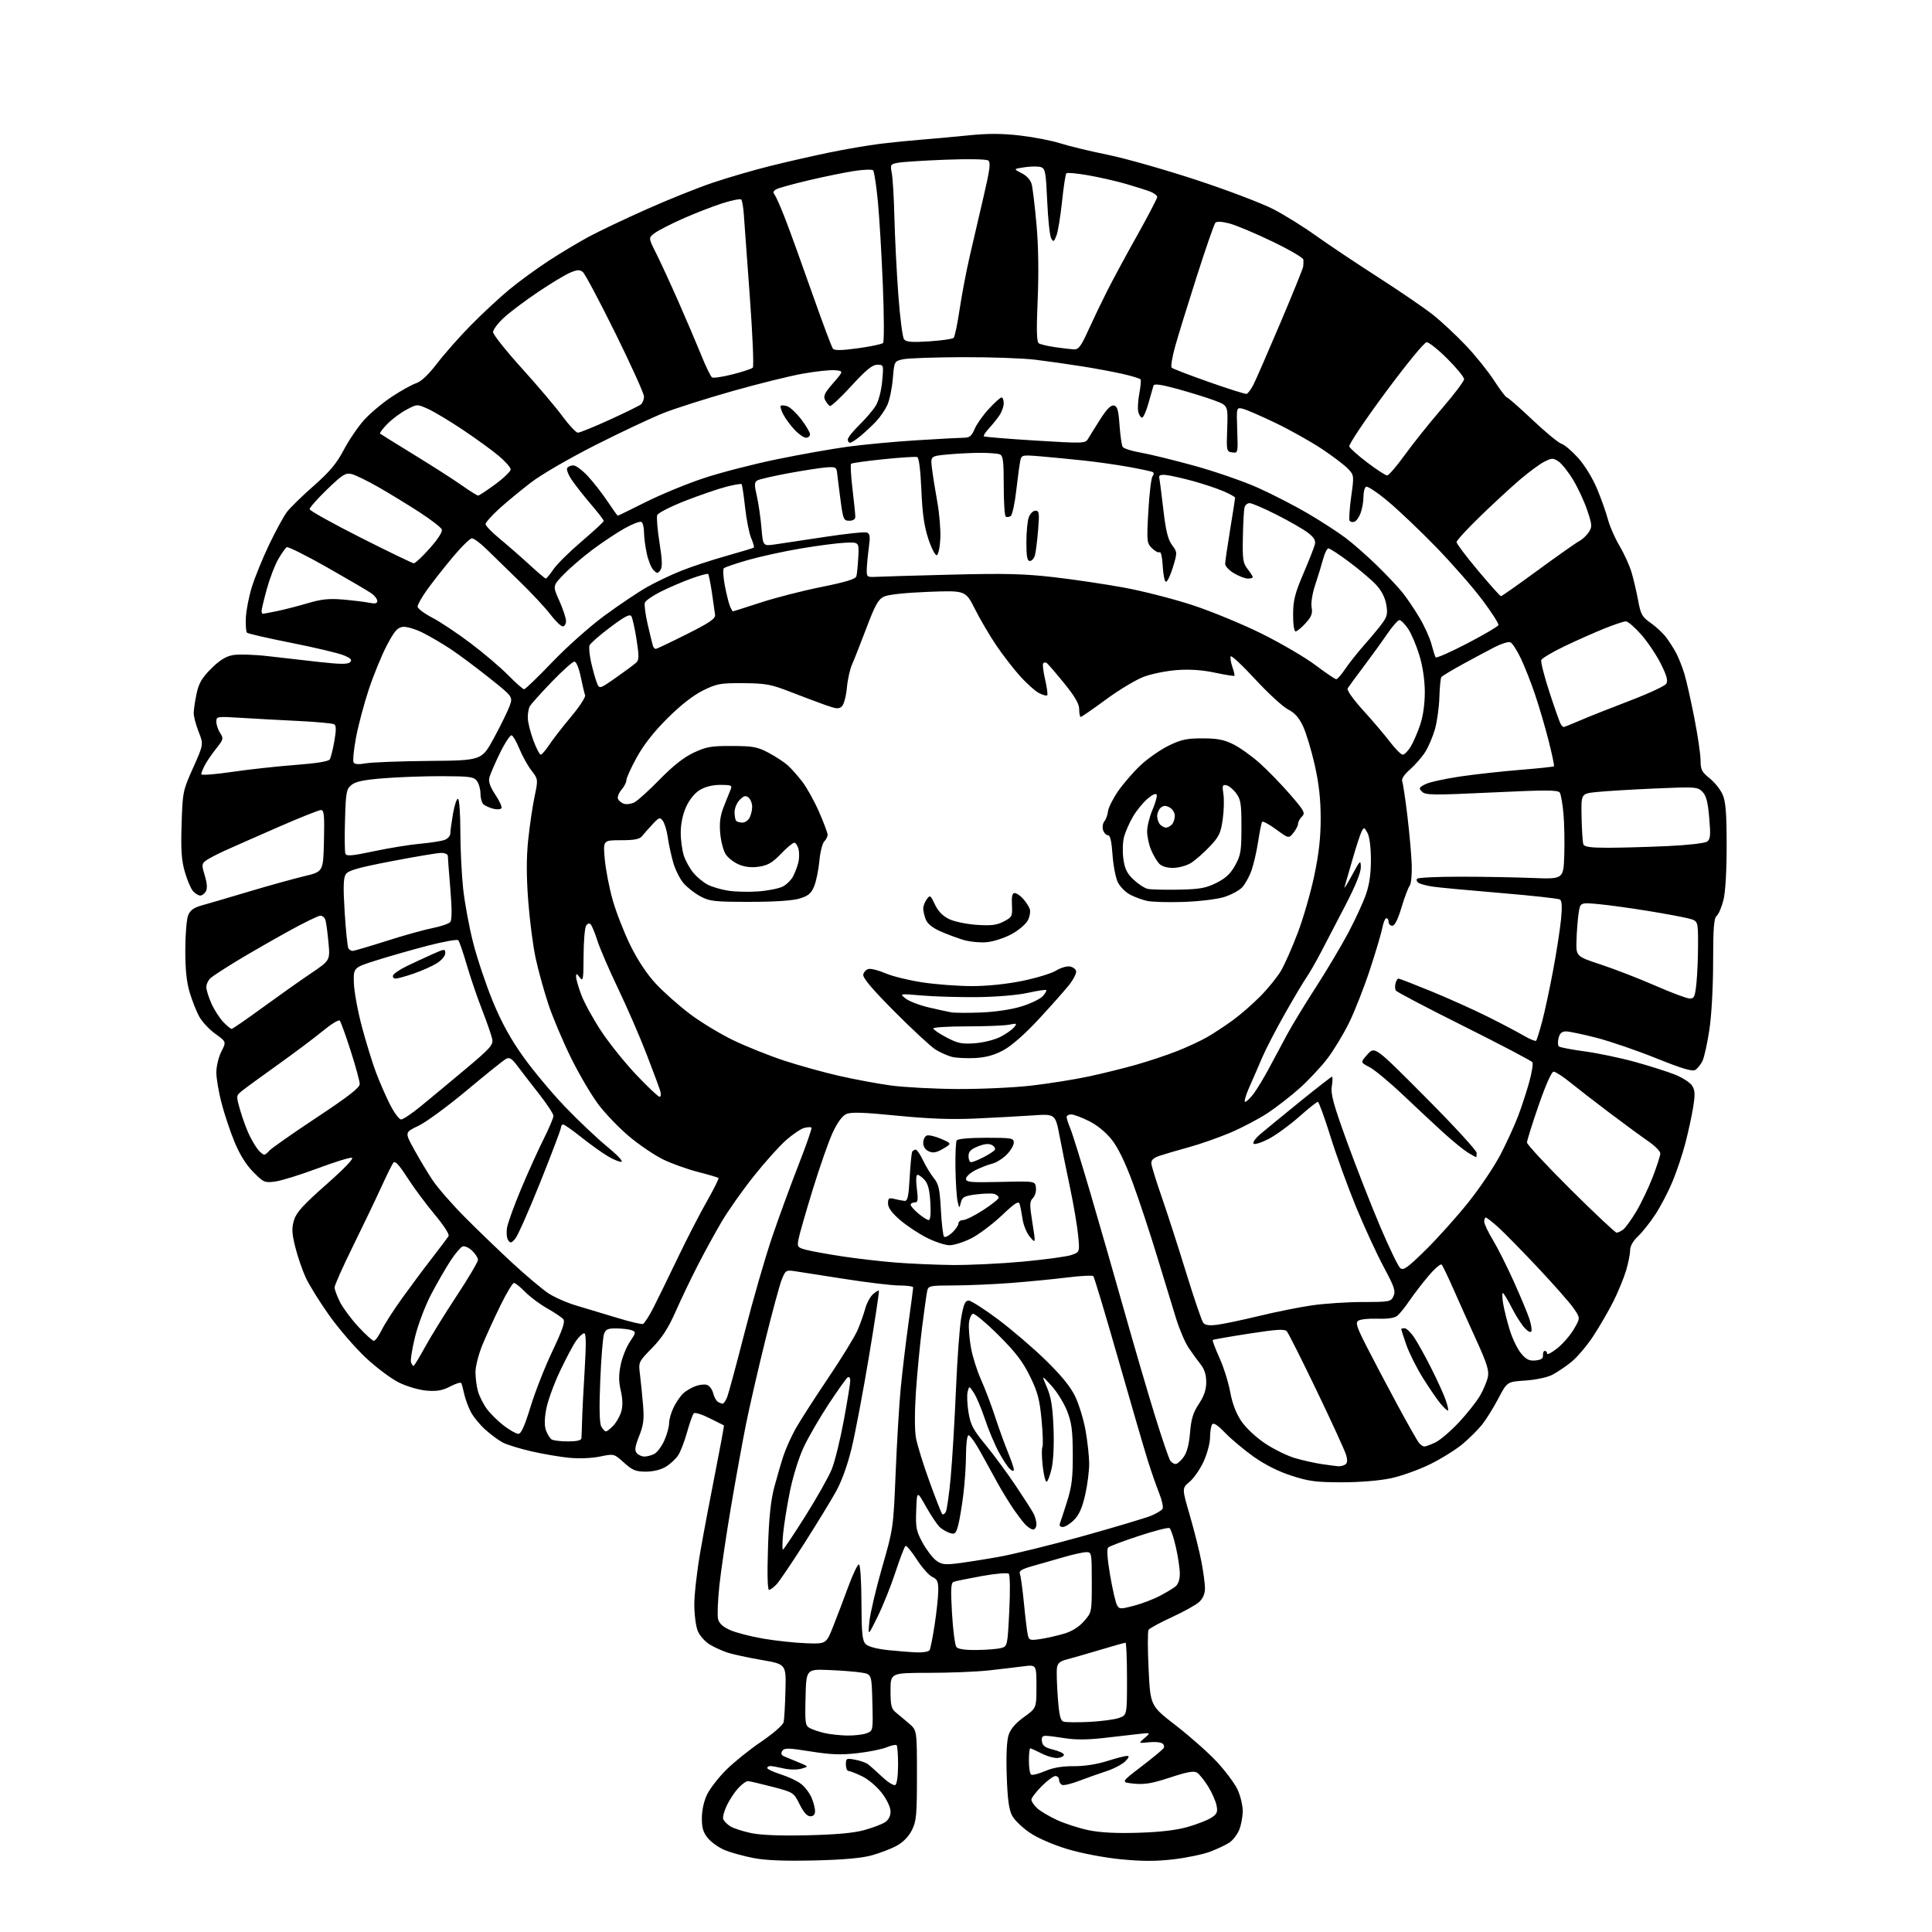 <?xml version="1.0" encoding="UTF-8" standalone="no"?>
<svg 
  version="1.1" 
  xmlns="http://www.w3.org/2000/svg" 
  xmlns:xlink="http://www.w3.org/1999/xlink" 
  xmlns:svg="http://www.w3.org/2000/svg"
  xmlns:rdf="http://www.w3.org/1999/02/22-rdf-syntax-ns#"
  xmlns:cc="http://creativecommons.org/ns#"
  xmlns:dc="http://purl.org/dc/elements/1.1/"
  viewBox="0 0 768 768"
  width="768"
  height="768"
>
<style>svg {background-color: white; }</style>"
<path stroke="none" fill="black" fill-rule="evenodd" d="M323.50,739.56C311.80,739.83 304.32,739.53 299.50,738.59C295.65,737.84 290.59,736.46 288.25,735.51C285.91,734.56 282.87,732.44 281.50,730.81C279.55,728.50 279.00,726.73 279.00,722.74C279.00,719.62 279.81,715.97 281.07,713.35C282.21,711.00 285.61,706.61 288.62,703.60C291.63,700.59 297.91,695.53 302.58,692.36C307.48,689.03 311.25,685.73 311.51,684.55C311.76,683.42 312.08,677.79 312.23,672.02C312.50,661.55 312.50,661.55 302.83,659.88C297.51,658.96 291.44,657.66 289.33,656.98C287.22,656.31 283.99,654.84 282.14,653.73C280.28,652.61 278.15,650.20 277.39,648.38C276.62,646.56 276.00,641.78 276.00,637.76C276.00,633.74 277.10,624.16 278.45,616.47C279.80,608.79 282.51,594.44 284.47,584.60C286.42,574.75 287.91,566.65 287.76,566.60C287.62,566.54 285.05,565.26 282.05,563.75C279.05,562.24 276.23,561.37 275.79,561.81C275.34,562.26 274.15,565.61 273.14,569.26C272.13,572.91 270.53,577.07 269.59,578.50C268.66,579.93 266.45,581.97 264.70,583.04C262.72,584.25 259.69,584.99 256.75,585.00C252.71,585.00 251.42,584.47 248.04,581.42C244.08,577.84 244.08,577.84 238.51,579.00C235.23,579.68 230.18,579.88 226.22,579.49C222.53,579.13 215.78,577.98 211.23,576.93C206.67,575.88 201.58,574.32 199.92,573.46C198.25,572.59 195.07,570.26 192.87,568.26C190.66,566.27 188.04,563.03 187.05,561.07C186.06,559.11 184.91,555.92 184.50,554.00C184.10,552.08 183.58,550.18 183.35,549.79C183.11,549.39 181.13,550.01 178.93,551.16C175.86,552.75 173.67,553.14 169.59,552.80C166.61,552.55 161.78,551.15 158.67,549.63C155.60,548.13 149.66,543.70 145.47,539.78C141.28,535.86 134.74,528.31 130.94,522.98C127.14,517.66 122.90,510.83 121.51,507.81C120.13,504.79 118.26,499.31 117.35,495.63C116.01,490.19 115.92,488.22 116.86,485.06C117.79,481.98 120.45,479.04 129.72,470.85C136.93,464.48 140.83,460.40 139.88,460.22C139.04,460.05 132.86,461.97 126.16,464.48C119.45,466.99 111.95,469.32 109.48,469.66C105.20,470.24 104.82,470.08 100.67,465.89C97.83,463.02 95.27,458.91 93.25,454.00C91.55,449.88 89.22,442.93 88.08,438.56C86.93,434.20 86.00,428.67 86.00,426.27C86.00,423.88 86.90,420.16 87.99,418.02C89.98,414.11 89.98,414.11 85.64,410.99C83.25,409.28 80.37,406.22 79.24,404.19C78.11,402.16 76.38,397.80 75.40,394.50C74.15,390.29 73.63,385.21 73.66,377.50C73.67,371.45 74.19,365.29 74.80,363.80C75.61,361.84 77.07,360.78 80.20,359.92C82.57,359.26 91.03,356.78 99.00,354.40C106.97,352.02 116.88,349.27 121.00,348.29C128.50,346.50 128.50,346.50 128.78,334.25C129.02,323.96 128.82,322.00 127.58,322.00C126.76,322.00 118.98,325.11 110.30,328.91C101.61,332.71 92.03,336.94 89.00,338.32C85.97,339.70 82.72,341.43 81.76,342.16C80.18,343.38 80.15,343.92 81.41,348.06C82.32,351.08 82.47,353.19 81.85,354.31C81.33,355.24 80.32,356.00 79.61,356.00C78.89,356.00 77.61,355.21 76.74,354.25C75.88,353.29 74.41,349.85 73.48,346.61C72.14,341.98 71.86,337.92 72.19,327.61C72.59,314.78 72.69,314.30 76.77,305.20C80.93,295.90 80.93,295.90 78.97,290.91C77.88,288.17 77.00,284.84 77.00,283.51C77.00,282.18 77.51,278.71 78.13,275.80C79.02,271.61 80.22,269.53 83.89,265.84C87.20,262.52 89.68,260.96 92.52,260.42C94.71,260.01 101.00,260.19 106.50,260.83C112.00,261.48 121.34,262.53 127.26,263.19C135.45,264.09 138.30,264.10 139.19,263.21C140.08,262.32 139.47,261.68 136.65,260.50C134.62,259.65 125.28,257.43 115.90,255.57C106.52,253.70 98.54,251.88 98.17,251.50C97.80,251.13 97.60,248.47 97.73,245.59C97.86,242.70 98.92,237.23 100.09,233.42C101.26,229.61 104.36,222.00 106.98,216.50C109.61,211.00 112.82,205.12 114.13,203.42C115.43,201.73 120.21,197.08 124.74,193.09C131.08,187.51 133.82,184.23 136.65,178.85C138.67,175.00 142.30,169.66 144.72,166.97C147.14,164.28 152.13,160.09 155.81,157.67C159.49,155.25 163.85,152.83 165.50,152.30C167.43,151.68 170.38,148.87 173.79,144.42C176.70,140.61 182.78,133.75 187.29,129.16C191.81,124.58 198.65,118.23 202.50,115.05C206.35,111.88 213.35,106.77 218.06,103.70C222.76,100.63 229.97,96.31 234.07,94.10C238.17,91.89 248.50,86.98 257.01,83.19C265.53,79.39 277.31,74.66 283.19,72.68C289.06,70.69 299.19,67.73 305.69,66.10C312.18,64.47 322.90,62.02 329.50,60.66C336.10,59.30 345.32,57.72 350.00,57.15C354.68,56.59 361.88,55.86 366.00,55.54C370.12,55.23 378.46,54.46 384.53,53.85C392.77,53.01 398.07,53.02 405.53,53.88C411.01,54.52 418.20,55.91 421.50,56.98C424.80,58.04 433.20,60.07 440.17,61.49C447.14,62.90 463.01,67.41 475.44,71.49C487.88,75.58 501.72,80.84 506.22,83.18C510.72,85.51 518.32,90.25 523.12,93.70C527.92,97.14 538.97,104.53 547.68,110.12C556.38,115.71 566.23,122.44 569.56,125.08C572.90,127.72 578.77,133.19 582.62,137.24C586.46,141.28 591.56,147.61 593.94,151.30C596.33,154.98 598.61,158.00 599.03,158.00C599.44,158.00 603.99,161.99 609.14,166.86C614.29,171.73 619.49,176.03 620.71,176.41C621.92,176.79 624.91,179.34 627.37,182.06C629.95,184.94 633.10,190.09 634.87,194.34C636.55,198.37 638.50,203.88 639.21,206.58C639.92,209.29 641.98,213.97 643.79,217.00C645.59,220.03 647.74,224.75 648.56,227.50C649.37,230.25 650.56,235.30 651.19,238.73C652.21,244.26 652.77,245.26 656.14,247.60C658.23,249.04 661.01,251.64 662.32,253.36C663.63,255.09 665.48,258.01 666.43,259.85C667.38,261.70 668.79,265.30 669.57,267.85C670.35,270.41 672.12,278.24 673.50,285.26C674.87,292.27 676.00,299.92 676.00,302.26C676.00,305.93 676.48,306.89 679.60,309.38C681.59,310.96 683.92,313.88 684.78,315.88C686.00,318.68 686.36,323.21 686.37,336.00C686.38,346.12 685.90,354.51 685.11,357.70C684.40,360.56 683.19,363.43 682.41,364.07C681.30,365.00 681.00,368.85 680.99,382.37C680.99,392.39 680.37,403.59 679.50,409.34C678.69,414.75 677.45,420.34 676.76,421.75C676.07,423.16 674.79,424.76 673.91,425.30C672.74,426.03 668.71,424.83 658.41,420.69C650.76,417.61 640.06,413.94 634.64,412.54C629.22,411.14 623.75,410.00 622.50,410.00C620.87,410.00 620.03,410.75 619.55,412.64C619.19,414.10 619.25,415.60 619.69,415.98C620.14,416.36 624.77,417.24 629.99,417.95C635.21,418.66 644.21,420.54 649.99,422.14C655.77,423.75 662.90,426.01 665.82,427.17C668.75,428.34 671.80,430.30 672.61,431.53C673.80,433.35 673.89,434.95 673.06,440.13C672.50,443.63 671.09,450.10 669.94,454.50C668.79,458.90 666.49,465.75 664.84,469.72C663.19,473.69 660.14,479.54 658.05,482.72C655.97,485.90 652.86,489.82 651.14,491.44C649.16,493.29 648.00,495.35 648.00,497.01C648.00,498.45 647.27,502.08 646.39,505.07C645.50,508.05 643.20,513.63 641.27,517.47C639.33,521.30 635.74,527.49 633.28,531.23C630.81,534.97 626.93,539.54 624.65,541.39C622.37,543.24 618.92,545.55 617.00,546.54C615.03,547.54 610.36,548.53 606.31,548.79C599.11,549.26 599.11,549.26 595.61,555.92C593.68,559.59 590.78,564.26 589.16,566.30C587.54,568.33 584.03,571.82 581.36,574.05C578.69,576.28 572.90,579.88 568.50,582.05C564.10,584.22 557.12,586.72 553.00,587.61C548.48,588.58 540.73,589.23 533.50,589.23C523.27,589.24 520.31,588.86 513.42,586.63C508.28,584.97 502.83,582.24 498.42,579.12C494.62,576.42 489.50,572.14 487.05,569.62C483.91,566.37 482.37,565.39 481.82,566.26C481.38,566.94 481.02,569.30 481.01,571.50C480.99,573.70 479.84,577.98 478.45,581.00C477.06,584.02 474.55,587.65 472.87,589.05C469.82,591.59 469.82,591.59 473.00,602.48C474.74,608.48 476.81,616.71 477.58,620.78C478.36,624.85 479.00,629.63 479.00,631.41C479.00,633.48 478.19,635.41 476.75,636.76C475.51,637.92 470.62,640.65 465.87,642.83C461.13,645.01 456.94,647.29 456.56,647.90C456.19,648.51 456.20,655.54 456.59,663.54C457.29,678.07 457.29,678.07 467.40,685.88C472.95,690.18 480.25,696.63 483.60,700.22C486.96,703.82 490.67,708.75 491.85,711.19C493.03,713.63 494.00,717.53 494.00,719.85C494.00,722.17 493.36,725.59 492.58,727.45C491.80,729.32 490.04,731.59 488.65,732.49C487.27,733.40 483.87,735.00 481.09,736.06C478.31,737.11 471.77,738.48 466.55,739.10C459.56,739.92 454.06,739.92 445.63,739.10C439.07,738.46 430.09,736.76 424.58,735.12C418.95,733.45 412.72,730.77 409.52,728.64C406.52,726.65 403.29,723.55 402.34,721.76C401.06,719.34 400.51,715.26 400.19,705.86C399.92,697.74 400.19,691.95 400.95,689.66C401.74,687.25 403.72,684.95 407.06,682.55C412.00,679.00 412.00,679.00 412.00,670.36C412.00,661.72 412.00,661.72 406.75,662.40C403.86,662.77 397.68,663.50 393.00,664.02C388.32,664.54 377.64,664.97 369.25,664.98C354.00,665.00 354.00,665.00 354.00,672.01C354.00,677.98 354.32,679.28 356.15,680.76C357.33,681.72 359.70,683.70 361.40,685.17C364.50,687.84 364.50,687.84 364.50,705.67C364.50,721.50 364.28,723.95 362.50,727.50C361.22,730.05 359.04,732.30 356.46,733.71C354.24,734.92 349.74,736.65 346.46,737.55C342.42,738.65 335.03,739.30 323.50,739.56zM321.00,729.55C332.26,729.29 339.41,728.64 343.50,727.51C346.80,726.60 350.51,725.20 351.75,724.40C353.21,723.46 354.00,721.96 354.00,720.12C354.00,718.43 352.61,715.46 350.54,712.75C348.60,710.21 345.15,707.28 342.72,706.11C340.33,704.95 337.89,704.00 337.31,704.00C336.73,704.00 336.25,702.84 336.25,701.41C336.25,698.98 336.47,698.86 339.88,699.50C341.87,699.87 344.18,700.68 345.00,701.28C345.82,701.89 348.37,704.15 350.66,706.31C352.94,708.47 355.31,709.93 355.91,709.56C356.54,709.17 357.00,705.79 357.00,701.61C357.00,697.61 356.74,694.07 356.42,693.75C356.10,693.43 354.33,693.80 352.48,694.57C350.64,695.34 345.39,696.40 340.81,696.92C334.30,697.66 330.26,697.51 322.19,696.22C313.18,694.79 311.76,694.77 310.96,696.04C310.32,697.07 310.56,697.71 311.78,698.21C312.72,698.60 315.30,699.67 317.50,700.58C321.50,702.24 321.50,702.24 318.56,703.08C316.89,703.56 313.88,703.52 311.56,702.99C309.33,702.47 306.94,702.04 306.25,702.02C305.56,702.01 305.00,702.37 305.00,702.82C305.00,703.27 307.42,704.40 310.38,705.33C313.34,706.27 317.00,708.00 318.50,709.18C320.01,710.37 321.86,712.82 322.62,714.64C323.38,716.45 324.00,718.85 324.00,719.97C324.00,721.30 323.34,722.00 322.11,722.00C320.84,722.00 319.43,720.42 317.86,717.25C315.51,712.53 315.45,712.49 307.00,710.27C302.32,709.05 297.96,708.04 297.29,708.02C296.63,708.01 294.93,709.24 293.52,710.75C292.11,712.26 290.05,715.35 288.96,717.61C287.86,719.87 287.20,722.36 287.50,723.13C287.80,723.91 289.04,725.18 290.27,725.97C291.50,726.75 295.20,727.96 298.50,728.66C302.47,729.50 310.08,729.80 321.00,729.55zM452.50,728.55C461.29,728.28 467.67,727.52 472.20,726.22C475.88,725.16 480.09,723.51 481.56,722.56C483.80,721.08 484.12,720.33 483.59,717.66C483.24,715.92 481.73,712.52 480.23,710.10C478.73,707.68 476.75,705.23 475.83,704.65C474.58,703.87 471.88,704.36 465.12,706.59C457.99,708.94 454.97,709.45 450.79,709.03C445.50,708.50 445.50,708.50 453.69,702.25C458.20,698.81 462.19,695.50 462.57,694.89C462.95,694.28 462.67,693.41 461.94,692.97C461.22,692.52 458.80,692.35 456.57,692.59C452.50,693.02 452.50,693.02 455.00,690.87C457.50,688.73 457.50,688.73 452.50,689.30C449.75,689.61 443.41,690.33 438.42,690.91C432.40,691.60 427.33,691.62 423.42,690.98C420.16,690.45 416.68,690.01 415.68,690.01C414.36,690.00 413.95,690.62 414.18,692.25C414.42,693.96 415.49,694.74 418.64,695.50C420.92,696.05 422.85,696.95 422.92,697.50C423.00,698.05 421.96,698.64 420.61,698.81C419.26,698.98 416.34,698.19 414.12,697.06C411.90,695.93 409.84,695.00 409.54,695.00C409.24,695.00 409.00,697.22 409.00,699.94C409.00,702.66 409.41,705.13 409.91,705.44C410.41,705.75 412.90,705.11 415.44,704.03C418.58,702.68 422.22,702.06 426.78,702.09C430.92,702.12 436.00,701.34 440.00,700.08C443.57,698.94 447.16,698.01 447.97,698.01C449.05,698.00 448.86,698.58 447.27,700.18C446.07,701.37 442.71,703.13 439.80,704.08C436.88,705.03 432.02,706.75 429.00,707.91C425.98,709.07 422.94,709.80 422.25,709.54C421.56,709.28 421.00,708.37 421.00,707.53C421.00,706.69 420.34,706.00 419.54,706.00C418.73,706.00 416.26,707.84 414.04,710.08C411.82,712.32 410.00,714.72 410.00,715.40C410.00,716.09 411.01,717.60 412.25,718.77C413.49,719.93 417.08,722.06 420.22,723.50C423.36,724.94 428.98,726.75 432.71,727.53C437.31,728.49 443.70,728.82 452.50,728.55zM336.68,689.90C339.54,689.95 343.04,689.56 344.47,689.01C347.07,688.02 347.07,688.02 346.78,676.79C346.50,665.55 346.50,665.55 342.50,664.89C340.30,664.52 334.45,664.06 329.50,663.86C320.50,663.50 320.50,663.50 320.22,674.70C319.96,684.98 320.10,685.98 321.91,686.95C322.99,687.53 325.59,688.41 327.69,688.90C329.79,689.40 333.83,689.84 336.68,689.90zM433.02,684.48C437.71,684.24 443.00,683.55 444.77,682.93C448.00,681.80 448.00,681.80 448.00,667.40C448.00,659.48 447.73,653.00 447.41,653.00C447.08,653.00 442.47,654.30 437.16,655.89C431.85,657.48 425.93,659.18 424.00,659.67C421.36,660.35 420.41,661.17 420.15,663.02C419.96,664.37 420.11,669.62 420.49,674.68C421.04,682.00 421.52,683.99 422.84,684.39C423.75,684.67 428.34,684.71 433.02,684.48zM364.69,656.86C367.00,656.94 369.17,656.54 369.52,655.97C369.87,655.40 370.79,650.79 371.56,645.72C372.33,640.65 372.97,634.58 372.98,632.23C373.00,628.69 372.59,627.77 370.62,626.87C369.32,626.28 366.54,623.16 364.46,619.94C362.38,616.72 360.35,614.28 359.95,614.53C359.56,614.77 357.78,619.41 356.00,624.83C354.23,630.26 351.03,638.25 348.89,642.60C345.01,650.50 345.01,650.50 345.60,644.54C345.93,641.26 348.21,631.58 350.66,623.04C355.10,607.60 355.13,607.36 356.03,585.50C356.53,573.40 357.43,558.33 358.03,552.00C358.64,545.67 360.00,534.21 361.06,526.53C362.13,518.84 363.00,512.20 363.00,511.78C363.00,511.35 360.57,511.00 357.61,511.00C354.64,511.00 344.85,509.84 335.86,508.42C326.86,507.01 317.88,505.61 315.90,505.31C312.49,504.80 312.23,504.97 310.76,508.64C309.91,510.76 306.94,521.73 304.16,533.00C301.37,544.27 297.96,559.12 296.57,566.00C295.19,572.88 292.49,587.73 290.58,599.00C288.67,610.27 286.60,624.36 285.96,630.31C285.33,636.25 285.10,642.24 285.44,643.63C285.87,645.34 287.42,646.74 290.29,648.00C292.60,649.03 298.55,650.55 303.50,651.40C308.45,652.24 316.09,653.06 320.47,653.22C328.44,653.50 328.44,653.50 331.21,646.50C332.74,642.65 335.45,635.51 337.24,630.64C339.03,625.76 340.92,621.82 341.44,621.89C341.98,621.95 342.41,628.42 342.44,636.96C342.49,649.40 342.78,652.20 344.13,653.55C345.15,654.58 348.51,655.47 353.13,655.96C357.18,656.38 362.39,656.79 364.69,656.86zM388.37,655.90C392.29,655.85 396.62,655.49 398.00,655.11C400.47,654.42 400.51,654.24 401.20,640.46C401.59,632.70 401.51,626.11 401.02,625.62C400.51,625.11 395.98,625.49 390.32,626.50C384.92,627.47 379.88,628.50 379.12,628.79C377.99,629.22 377.87,631.55 378.44,641.39C378.83,648.04 379.62,654.04 380.20,654.74C380.88,655.56 383.74,655.97 388.37,655.90zM413.60,651.54C416.07,651.17 420.29,650.21 422.96,649.42C426.13,648.48 428.89,646.75 430.91,644.45C434.00,640.94 434.00,640.91 434.00,628.97C434.00,617.40 433.93,617.00 431.86,617.00C430.68,617.00 426.74,617.86 423.11,618.91C419.47,619.96 413.87,621.56 410.66,622.47C406.07,623.76 404.96,624.45 405.44,625.70C405.78,626.58 406.50,631.85 407.04,637.40C407.58,642.96 408.26,648.56 408.56,649.86C409.05,652.04 409.43,652.16 413.60,651.54zM450.68,638.33C453.82,637.51 458.44,635.76 460.95,634.44C463.45,633.13 466.29,631.43 467.25,630.66C468.35,629.79 469.00,627.91 469.00,625.59C469.00,623.56 468.29,618.77 467.42,614.96C466.55,611.14 465.42,607.76 464.90,607.44C464.38,607.11 458.90,608.52 452.73,610.55C446.55,612.58 441.06,614.65 440.53,615.15C439.90,615.72 440.17,619.61 441.27,626.07C442.21,631.58 443.43,636.93 443.98,637.95C444.92,639.71 445.29,639.73 450.68,638.33zM305.70,632.00C305.11,632.00 304.95,625.59 305.29,615.25C305.68,603.09 306.38,596.45 307.83,591.00C308.93,586.88 310.58,581.25 311.50,578.50C312.42,575.75 314.55,571.02 316.23,568.00C317.91,564.98 323.69,555.98 329.07,548.00C334.46,540.02 339.77,531.37 340.89,528.77C342.00,526.17 343.38,522.30 343.95,520.18C344.52,518.05 345.90,515.50 347.00,514.50C348.11,513.50 349.17,512.86 349.37,513.09C349.57,513.32 347.80,525.02 345.45,539.10C343.10,553.17 340.00,569.58 338.56,575.56C336.90,582.42 334.59,588.83 332.29,592.96C330.29,596.56 324.63,605.80 319.73,613.50C314.82,621.20 309.88,628.51 308.73,629.75C307.59,630.99 306.22,632.00 305.70,632.00zM379.99,621.54C383.02,621.19 390.45,620.04 396.50,618.98C402.55,617.93 417.94,614.14 430.69,610.57C443.45,607.00 455.58,603.37 457.66,602.50C459.73,601.63 461.75,600.41 462.13,599.79C462.52,599.16 461.92,596.37 460.79,593.58C459.67,590.78 457.62,584.90 456.24,580.50C454.86,576.10 449.57,557.97 444.50,540.22C439.42,522.46 434.97,507.64 434.61,507.27C434.24,506.91 429.57,507.16 424.22,507.82C418.88,508.48 408.88,509.46 402.00,509.99C395.12,510.52 384.90,510.96 379.27,510.98C369.48,511.00 369.02,511.10 368.56,513.25C368.30,514.49 367.40,520.90 366.56,527.50C365.72,534.10 364.62,545.58 364.11,553.02C363.55,561.30 363.55,568.51 364.12,571.64C364.63,574.44 367.05,582.26 369.51,589.02C371.96,595.78 374.23,601.56 374.54,601.87C374.85,602.19 375.48,601.84 375.94,601.09C376.40,600.35 377.29,594.07 377.93,587.12C378.56,580.18 379.49,564.60 380.00,552.50C380.51,540.40 381.45,527.46 382.11,523.75C383.03,518.48 383.67,517.00 385.02,517.00C385.97,517.00 391.19,520.32 396.62,524.38C402.06,528.44 410.60,535.75 415.61,540.63C421.90,546.77 425.55,551.24 427.42,555.14C428.91,558.25 430.76,564.32 431.53,568.64C432.30,572.96 432.95,578.89 432.97,581.80C432.98,584.72 432.27,590.32 431.37,594.26C430.21,599.36 428.95,602.21 426.95,604.20C425.41,605.74 423.40,607.00 422.47,607.00C421.37,607.00 420.99,606.47 421.37,605.47C421.70,604.62 422.98,600.69 424.23,596.72C426.06,590.90 426.49,587.27 426.45,578.00C426.40,568.53 426.00,565.50 424.16,560.83C422.93,557.72 420.14,553.22 417.96,550.83C414.00,546.50 414.00,546.50 416.17,551.50C417.80,555.27 418.44,559.18 418.78,567.44C419.05,573.98 418.76,580.51 418.05,583.69C417.39,586.61 416.47,589.00 416.01,589.00C415.54,589.00 414.85,586.11 414.47,582.58C414.09,579.05 414.05,575.73 414.38,575.20C414.70,574.67 414.55,569.82 414.04,564.43C413.27,556.26 412.50,553.35 409.41,547.06C406.55,541.22 403.69,537.49 396.83,530.67C391.95,525.82 387.40,522.03 386.73,522.25C386.05,522.47 385.35,524.15 385.17,525.99C385.00,527.82 385.34,532.15 385.95,535.61C386.55,539.08 388.36,544.84 389.96,548.41C391.57,551.99 394.10,558.65 395.58,563.21C397.07,567.77 399.35,574.07 400.64,577.22C401.94,580.37 403.00,583.46 403.00,584.09C403.00,584.93 402.59,584.91 401.52,584.01C400.70,583.34 398.70,580.33 397.08,577.32C395.45,574.32 392.96,568.41 391.55,564.18C390.14,559.96 388.15,555.23 387.12,553.67C385.26,550.84 385.26,550.84 384.65,553.25C384.32,554.57 384.47,558.26 384.99,561.45C385.79,566.38 386.81,568.31 391.80,574.37C395.02,578.29 400.38,585.55 403.70,590.50C407.02,595.45 410.25,600.48 410.87,601.68C411.49,602.89 412.00,604.80 412.00,605.93C412.00,607.07 411.40,608.00 410.67,608.00C409.95,608.00 408.44,606.99 407.32,605.75C406.21,604.51 403.95,601.48 402.30,599.00C400.65,596.52 398.18,592.48 396.81,590.00C395.44,587.52 392.41,582.01 390.07,577.75C387.73,573.48 385.41,570.25 384.91,570.56C384.41,570.87 384.00,574.37 384.00,578.34C384.00,582.30 383.53,589.37 382.95,594.03C382.38,598.69 381.46,604.21 380.90,606.30C380.03,609.59 379.60,610.01 377.70,609.43C376.49,609.06 374.68,608.04 373.67,607.16C372.67,606.27 370.19,602.62 368.17,599.03C364.50,592.50 364.50,592.50 364.21,600.29C363.95,607.20 364.22,608.64 366.67,613.13C368.18,615.91 370.56,619.08 371.95,620.18C374.07,621.84 375.39,622.07 379.99,621.54zM311.22,616.00C311.50,616.00 315.49,610.04 320.08,602.75C324.68,595.46 329.43,587.02 330.65,584.00C331.87,580.98 334.02,572.24 335.43,564.59C336.85,556.94 338.00,549.82 338.00,548.78C338.00,547.74 337.56,547.16 337.01,547.49C336.47,547.83 333.07,552.58 329.46,558.06C325.84,563.54 321.36,571.28 319.49,575.26C317.54,579.41 315.19,586.95 313.99,592.92C312.84,598.65 311.63,606.19 311.30,609.67C310.98,613.15 310.94,616.00 311.22,616.00zM532.00,582.86C532.83,582.92 534.06,582.62 534.74,582.18C535.60,581.63 535.72,580.50 535.11,578.40C534.64,576.75 529.40,565.30 523.46,552.95C517.53,540.60 512.16,529.93 511.54,529.24C510.63,528.23 507.64,528.41 496.45,530.15C488.78,531.34 482.32,532.47 482.10,532.65C481.87,532.83 483.06,536.02 484.74,539.74C486.42,543.46 488.35,549.57 489.02,553.33C489.83,557.80 491.34,561.77 493.38,564.83C495.20,567.55 499.14,571.27 502.84,573.75C506.32,576.08 511.71,578.73 514.81,579.63C517.92,580.54 522.71,581.61 525.48,582.01C528.24,582.42 531.17,582.80 532.00,582.86zM467.37,581.97C467.99,581.95 469.40,580.71 470.49,579.22C471.83,577.39 472.67,574.20 473.06,569.50C473.51,564.05 474.28,561.52 476.57,558.07C478.66,554.92 479.50,552.42 479.50,549.40C479.50,546.48 478.79,544.26 477.24,542.32C476.00,540.77 473.85,537.80 472.46,535.73C471.08,533.65 468.86,528.48 467.54,524.23C466.22,519.98 462.81,508.85 459.98,499.50C457.14,490.15 452.78,476.96 450.28,470.18C447.31,462.12 444.44,456.20 441.95,453.06C439.61,450.10 436.13,447.25 432.88,445.63C429.98,444.18 426.80,443.00 425.80,443.00C424.81,443.00 424.00,443.46 424.00,444.03C424.00,444.60 424.67,446.67 425.49,448.64C426.32,450.61 429.97,462.41 433.62,474.86C437.27,487.31 443.30,508.30 447.02,521.50C450.74,534.70 456.14,553.15 459.02,562.50C461.91,571.85 464.71,580.06 465.26,580.75C465.80,581.44 466.75,581.99 467.37,581.97zM256.19,579.00C257.26,579.00 259.04,578.51 260.15,577.92C261.26,577.32 263.02,574.96 264.06,572.67C265.10,570.38 265.97,567.24 265.98,565.71C265.99,564.18 266.85,561.25 267.89,559.21C268.94,557.17 270.62,554.74 271.65,553.82C272.67,552.90 274.80,551.65 276.38,551.04C277.97,550.44 280.06,550.20 281.03,550.51C282.01,550.82 283.11,552.29 283.48,553.78C283.85,555.26 284.69,556.82 285.33,557.22C285.97,557.63 286.85,557.98 287.27,557.98C287.70,557.99 288.52,556.76 289.10,555.25C289.68,553.74 292.80,542.15 296.04,529.50C299.27,516.85 304.14,499.98 306.85,492.00C309.56,484.02 314.31,471.02 317.41,463.11C320.51,455.19 322.84,448.50 322.57,448.24C322.31,447.98 321.02,448.03 319.71,448.36C318.40,448.69 315.15,450.88 312.47,453.23C309.80,455.58 303.99,462.06 299.56,467.64C295.12,473.22 289.42,481.32 286.87,485.64C284.32,489.96 280.04,497.77 277.36,503.00C274.68,508.23 270.71,516.50 268.55,521.40C265.68,527.92 263.18,531.78 259.21,535.85C253.78,541.40 253.78,541.40 254.41,546.45C254.76,549.23 255.30,554.65 255.62,558.50C256.10,564.23 255.81,566.47 254.07,570.86C252.43,574.99 252.21,576.54 253.09,577.61C253.73,578.38 255.12,579.00 256.19,579.00zM566.22,575.00C566.76,575.00 568.72,574.28 570.58,573.39C572.45,572.51 576.65,568.92 579.93,565.42C583.21,561.91 586.99,557.12 588.35,554.77C589.70,552.42 591.10,549.09 591.46,547.36C591.98,544.85 591.06,541.92 586.93,532.86C584.08,526.61 579.97,517.45 577.79,512.50C575.62,507.55 573.49,503.14 573.08,502.71C572.66,502.27 570.30,504.30 567.84,507.21C565.38,510.12 561.97,514.55 560.27,517.06C558.56,519.56 556.41,522.24 555.49,523.01C554.38,523.93 551.71,524.34 547.65,524.20C544.27,524.09 540.83,524.43 540.00,524.96C538.74,525.77 539.24,527.36 543.23,535.21C545.83,540.32 551.32,550.72 555.42,558.32C559.52,565.93 563.41,572.79 564.06,573.57C564.71,574.36 565.68,575.00 566.22,575.00zM225.75,572.98C229.23,572.99 231.04,572.58 231.12,571.75C231.18,571.06 231.31,567.80 231.40,564.50C231.48,561.20 231.95,552.09 232.43,544.25C233.04,534.17 232.98,530.00 232.22,530.00C231.62,530.00 230.18,531.34 229.01,532.98C227.85,534.62 224.93,540.13 222.52,545.23C220.12,550.33 217.68,557.09 217.11,560.27C216.39,564.24 216.38,566.88 217.09,568.75C217.66,570.24 218.66,571.80 219.31,572.21C219.97,572.63 222.86,572.98 225.75,572.98zM206.05,569.97C207.16,569.99 208.54,566.92 210.89,559.25C212.69,553.34 216.61,543.37 219.59,537.10C223.63,528.58 224.73,525.38 223.92,524.40C223.32,523.69 220.44,521.75 217.51,520.09C214.58,518.44 210.63,515.49 208.74,513.54C206.85,511.59 204.85,510.00 204.31,510.00C203.77,510.00 201.39,513.94 199.03,518.75C196.66,523.56 193.44,530.60 191.86,534.39C190.28,538.18 189.00,543.12 189.01,545.39C189.01,547.65 189.45,551.09 189.99,553.04C190.54,554.99 192.12,558.14 193.52,560.04C194.91,561.94 197.95,564.95 200.28,566.72C202.60,568.50 205.20,569.96 206.05,569.97zM240.86,569.00C241.30,569.00 242.64,567.95 243.85,566.66C245.06,565.37 246.47,562.85 246.98,561.06C247.60,558.90 247.53,556.12 246.77,552.82C245.91,549.10 245.91,546.48 246.75,542.46C247.37,539.49 249.03,535.37 250.44,533.30C252.78,529.85 252.85,529.47 251.25,528.83C250.29,528.45 247.58,528.11 245.23,528.07C241.67,528.01 240.81,528.38 240.12,530.25C239.66,531.49 238.98,539.82 238.61,548.76C238.16,559.62 238.29,565.68 239.00,567.01C239.59,568.10 240.43,569.00 240.86,569.00zM575.64,560.70C575.42,560.91 574.11,559.73 572.71,558.07C571.32,556.42 568.12,551.75 565.60,547.71C563.08,543.66 560.11,537.73 559.01,534.52C557.90,531.31 557.00,528.53 557.00,528.34C557.00,528.15 557.62,528.00 558.37,528.00C559.12,528.00 560.88,529.73 562.28,531.84C563.67,533.95 566.71,539.45 569.03,544.06C571.35,548.67 573.87,554.21 574.63,556.38C575.40,558.54 575.85,560.49 575.64,560.70zM164.38,543.00C164.62,543.00 166.68,539.61 168.96,535.46C171.24,531.31 176.90,522.15 181.55,515.10C186.20,508.05 190.00,501.62 190.00,500.81C190.00,500.01 188.94,498.36 187.66,497.15C186.37,495.93 184.66,495.19 183.87,495.49C183.08,495.80 180.92,498.36 179.07,501.19C177.22,504.02 173.78,509.97 171.44,514.42C169.08,518.90 166.22,526.43 165.01,531.32C163.82,536.17 163.08,540.78 163.39,541.57C163.69,542.35 164.14,543.00 164.38,543.00zM610.38,540.80C612.64,540.58 613.46,540.02 613.36,538.75C613.28,537.79 613.62,537.00 614.11,537.00C614.60,537.00 615.00,537.49 615.00,538.08C615.00,538.68 616.81,537.74 619.01,535.99C621.22,534.24 624.20,530.81 625.63,528.37C628.23,523.94 628.23,523.94 625.51,520.01C624.01,517.85 617.55,510.52 611.14,503.71C604.74,496.91 597.65,489.69 595.38,487.67C593.11,485.65 590.97,484.00 590.63,484.00C590.28,484.00 590.00,484.73 590.00,485.62C590.00,486.51 591.55,489.79 593.45,492.91C595.34,496.04 599.11,503.52 601.81,509.55C604.52,515.57 607.28,522.19 607.94,524.26C608.61,526.33 608.99,528.54 608.77,529.18C608.54,529.87 607.48,529.37 606.10,527.92C604.85,526.59 602.50,522.91 600.90,519.75C599.29,516.59 597.71,514.00 597.40,514.00C597.08,514.00 597.14,515.91 597.53,518.25C597.92,520.59 599.10,525.29 600.15,528.70C601.19,532.12 603.23,536.30 604.66,538.01C606.72,540.46 607.92,541.04 610.38,540.80zM148.61,533.00C149.16,533.00 150.55,531.09 151.70,528.75C152.85,526.41 156.43,520.82 159.65,516.33C162.87,511.84 168.23,504.64 171.57,500.33C174.91,496.02 177.94,491.98 178.32,491.34C178.71,490.69 176.33,487.00 172.84,482.84C169.44,478.80 164.56,472.23 161.98,468.22C158.55,462.90 157.03,461.29 156.34,462.22C155.82,462.93 153.65,467.32 151.51,472.00C149.38,476.68 144.35,487.19 140.32,495.36C136.29,503.53 133.00,510.91 133.00,511.75C133.00,512.59 133.95,515.18 135.11,517.51C136.27,519.84 139.56,524.28 142.42,527.37C145.28,530.47 148.07,533.00 148.61,533.00zM255.57,526.30C256.16,526.09 258.07,523.13 259.80,519.71C261.54,516.29 265.87,507.43 269.43,500.00C272.99,492.57 278.18,482.49 280.97,477.60C283.75,472.70 285.84,468.50 285.60,468.27C285.37,468.03 281.69,466.95 277.44,465.86C273.19,464.77 266.96,462.54 263.60,460.90C260.25,459.26 254.26,455.22 250.30,451.92C246.35,448.63 240.81,442.91 238.00,439.21C235.19,435.52 230.23,427.10 226.98,420.50C223.73,413.90 219.67,404.30 217.97,399.16C216.27,394.03 214.01,385.87 212.96,381.04C211.90,376.21 210.56,365.91 209.98,358.17C209.24,348.39 209.23,341.00 209.95,334.02C210.52,328.48 211.65,320.77 212.46,316.87C213.94,309.78 213.94,309.78 211.22,306.23C209.72,304.28 207.59,300.42 206.47,297.66C205.35,294.90 203.96,292.49 203.39,292.30C202.82,292.11 200.71,295.30 198.71,299.40C196.71,303.50 194.82,307.90 194.52,309.18C194.13,310.76 194.90,312.91 196.92,315.93C198.56,318.37 199.64,320.77 199.34,321.26C199.03,321.76 197.60,321.86 196.15,321.50C194.70,321.14 192.95,320.37 192.26,319.80C191.57,319.22 191.00,317.32 191.00,315.57C191.00,313.82 190.38,311.53 189.61,310.48C188.38,308.80 186.82,308.58 175.86,308.54C169.06,308.52 158.66,308.88 152.74,309.35C144.77,309.97 141.40,310.66 139.74,312.01C137.69,313.67 137.47,314.82 137.15,325.91C136.95,332.57 137.02,338.61 137.30,339.34C137.72,340.43 139.88,340.24 148.66,338.38C154.62,337.11 162.88,335.77 167.00,335.40C171.12,335.02 175.51,334.34 176.75,333.88C177.99,333.42 179.00,332.29 179.00,331.36C179.00,330.43 179.50,326.82 180.10,323.34C180.71,319.86 181.61,317.26 182.10,317.56C182.60,317.87 183.00,323.70 183.00,330.52C183.00,337.34 183.50,347.55 184.10,353.21C184.71,358.87 186.51,368.62 188.12,374.88C189.72,381.13 193.24,391.61 195.94,398.16C199.40,406.54 202.99,413.05 208.04,420.12C211.98,425.65 219.47,434.60 224.67,440.02C229.87,445.44 237.30,452.47 241.18,455.65C245.06,458.82 247.73,461.59 247.11,461.80C246.48,462.01 244.07,461.06 241.74,459.69C239.41,458.32 234.63,454.91 231.12,452.10C227.61,449.30 224.35,447.00 223.87,447.00C223.39,447.00 223.00,447.54 223.00,448.19C223.00,448.85 219.33,458.56 214.84,469.78C210.35,480.99 205.86,491.14 204.86,492.34C203.29,494.20 202.90,494.29 202.00,493.00C201.43,492.18 201.23,489.93 201.56,488.00C201.89,486.07 204.41,479.13 207.16,472.57C209.91,466.01 213.92,457.13 216.08,452.84C218.24,448.55 220.00,444.39 220.00,443.59C220.00,442.79 217.41,438.84 214.25,434.82C211.09,430.79 207.24,425.81 205.69,423.74C203.46,420.75 202.54,420.18 201.15,420.92C200.19,421.43 193.19,427.05 185.59,433.41C177.99,439.76 169.32,446.12 166.32,447.54C160.88,450.12 160.88,450.12 164.56,456.81C166.58,460.49 169.86,465.98 171.86,469.00C173.85,472.02 179.76,478.80 184.99,484.05C190.22,489.30 198.78,497.54 204.00,502.35C209.22,507.16 215.48,512.42 217.91,514.05C220.33,515.68 225.51,517.94 229.41,519.08C233.31,520.22 240.55,522.40 245.50,523.91C250.45,525.43 254.98,526.50 255.57,526.30zM484.02,526.59C486.56,526.26 494.00,524.68 500.57,523.10C507.13,521.51 516.55,519.62 521.50,518.90C526.45,518.18 535.54,517.58 541.69,517.57C552.44,517.56 552.92,517.46 553.94,515.22C554.85,513.23 554.28,511.52 550.07,503.69C547.36,498.64 542.44,487.98 539.14,480.00C535.85,472.02 531.23,459.31 528.87,451.75C526.52,444.19 524.26,438.00 523.85,438.00C523.43,438.00 520.07,440.69 516.37,443.97C512.67,447.25 507.27,451.18 504.38,452.70C501.49,454.21 498.75,455.08 498.31,454.63C497.86,454.18 499.07,452.46 501.00,450.83C502.93,449.19 510.01,443.38 516.74,437.92C523.48,432.47 529.22,428.00 529.50,428.00C529.79,428.00 529.75,429.70 529.42,431.79C528.92,434.88 530.03,438.93 535.43,453.81C539.07,463.83 544.99,478.97 548.59,487.45C552.19,495.93 555.80,503.42 556.62,504.10C557.87,505.14 559.51,503.97 566.68,496.92C571.39,492.29 579.02,483.79 583.63,478.03C588.25,472.27 594.06,463.62 596.55,458.80C599.04,453.98 602.19,447.08 603.55,443.46C604.91,439.85 606.87,433.83 607.91,430.09C608.94,426.35 609.50,422.82 609.15,422.26C608.79,421.70 596.58,415.28 582.00,408.00C567.42,400.72 555.22,394.31 554.87,393.77C554.53,393.22 554.47,391.93 554.74,390.89C555.01,389.85 555.54,389.00 555.92,389.00C556.30,389.00 562.21,391.30 569.05,394.10C575.90,396.91 585.98,401.44 591.45,404.18C596.92,406.91 603.35,410.29 605.74,411.70C608.13,413.10 610.33,414.00 610.62,413.71C610.91,413.42 612.02,409.88 613.08,405.84C614.14,401.80 616.10,392.65 617.43,385.50C618.76,378.35 620.17,369.30 620.54,365.38C621.02,360.46 620.88,358.04 620.09,357.56C619.47,357.17 608.76,356.00 596.29,354.96C583.82,353.92 571.76,352.79 569.48,352.44C567.20,352.10 564.71,351.44 563.94,350.97C563.18,350.49 562.92,349.75 563.36,349.30C563.80,348.86 571.44,348.50 580.33,348.50C589.22,348.50 602.12,348.73 609.00,349.00C621.50,349.50 621.50,349.50 621.82,340.00C621.99,334.77 621.85,327.33 621.50,323.45C621.15,319.57 620.50,315.81 620.05,315.09C619.38,314.00 614.66,313.99 593.04,315.02C569.66,316.13 566.67,316.10 565.29,314.72C563.90,313.33 564.03,313.04 566.63,311.72C568.21,310.92 574.45,309.55 580.50,308.66C586.55,307.78 597.32,306.59 604.43,306.02C611.54,305.45 617.52,304.81 617.72,304.61C617.93,304.40 616.96,299.80 615.58,294.37C614.20,288.94 611.77,280.68 610.18,276.00C608.59,271.32 606.06,264.88 604.54,261.68C603.03,258.48 601.15,255.61 600.37,255.31C599.59,255.01 596.83,255.86 594.23,257.20C591.63,258.53 585.90,261.60 581.50,264.00C577.10,266.41 573.25,268.73 572.95,269.17C572.65,269.61 572.30,273.24 572.17,277.23C572.05,281.23 571.26,286.92 570.41,289.87C569.57,292.82 567.83,296.89 566.56,298.91C565.28,300.93 562.57,304.05 560.53,305.84C558.16,307.92 557.03,309.65 557.41,310.63C557.73,311.47 558.66,317.64 559.46,324.33C560.26,331.02 561.04,339.71 561.18,343.64C561.32,347.63 560.95,351.38 560.35,352.14C559.76,352.89 558.30,356.76 557.11,360.75C555.70,365.48 554.43,368.00 553.47,368.00C552.66,368.00 552.00,367.32 552.00,366.50C552.00,365.68 551.60,365.00 551.11,365.00C550.62,365.00 549.91,366.69 549.52,368.75C549.14,370.81 546.90,378.35 544.55,385.50C542.19,392.65 538.43,402.22 536.18,406.76C533.93,411.31 530.05,417.68 527.56,420.93C525.06,424.17 520.20,429.36 516.76,432.46C513.32,435.55 507.57,440.03 504.00,442.40C500.43,444.76 493.68,448.32 489.00,450.29C484.32,452.26 476.90,454.86 472.50,456.06C468.10,457.26 462.93,458.78 461.00,459.43C458.48,460.29 457.55,461.16 457.68,462.56C457.78,463.63 459.66,469.68 461.86,476.00C464.05,482.32 468.41,495.82 471.54,506.00C474.67,516.17 477.72,525.11 478.32,525.85C479.10,526.81 480.75,527.03 484.02,526.59zM378.50,502.86C385.10,502.93 397.72,502.33 406.54,501.52C415.37,500.70 424.08,499.52 425.91,498.88C429.23,497.72 429.23,497.72 428.56,490.93C428.19,487.19 426.77,478.82 425.40,472.32C424.03,465.82 422.14,456.51 421.21,451.64C419.51,442.78 419.51,442.78 410.51,443.39C405.55,443.73 395.37,444.29 387.88,444.63C378.16,445.07 369.18,444.74 356.56,443.49C343.01,442.15 338.29,442.00 336.38,442.87C334.79,443.60 332.85,446.25 331.00,450.25C329.41,453.69 325.84,463.86 323.08,472.86C320.31,481.86 317.77,490.72 317.43,492.55C316.83,495.73 316.96,495.91 320.65,496.87C322.77,497.42 329.23,498.58 335.00,499.46C340.77,500.33 350.23,501.42 356.00,501.88C361.77,502.34 371.90,502.78 378.50,502.86zM377.46,495.00C375.73,495.00 371.66,493.66 368.41,492.02C365.16,490.38 360.36,487.20 357.75,484.94C354.50,482.14 353.00,480.07 353.00,478.40C353.00,476.29 353.34,476.05 355.53,476.60C356.92,476.95 358.74,477.29 359.57,477.37C360.79,477.47 361.19,475.66 361.61,468.04C361.90,462.84 362.36,458.22 362.63,457.79C362.90,457.35 363.52,457.00 364.01,457.00C364.50,457.00 365.81,458.91 366.92,461.25C368.03,463.59 369.96,466.77 371.22,468.32C373.14,470.70 373.58,472.69 374.02,481.01C374.31,486.44 374.87,491.21 375.28,491.61C375.68,492.01 377.13,491.29 378.50,490.00C379.88,488.71 381.00,487.05 381.00,486.33C381.00,485.60 381.83,485.00 382.84,485.00C383.86,485.00 387.46,483.21 390.84,481.02C394.23,478.83 397.00,476.61 397.00,476.09C397.00,475.56 396.21,474.90 395.25,474.61C394.29,474.33 391.04,474.41 388.04,474.80C383.33,475.40 382.50,475.84 381.96,478.00C381.34,480.49 381.34,480.49 380.65,477.50C380.28,475.85 379.89,469.97 379.81,464.44C379.72,458.91 379.94,453.91 380.30,453.33C380.69,452.70 385.34,452.28 391.97,452.28C402.21,452.28 403.00,452.42 403.00,454.22C403.00,455.28 401.71,457.45 400.13,459.03C398.55,460.61 395.96,462.21 394.38,462.59C392.80,462.97 389.81,464.13 387.75,465.16C385.69,466.20 384.00,467.74 384.00,468.60C384.00,469.95 385.82,470.11 397.75,469.83C411.50,469.50 411.50,469.50 411.80,472.12C411.97,473.57 411.43,475.43 410.59,476.26C409.26,477.59 409.24,478.81 410.40,486.08C411.72,494.37 411.72,494.37 409.46,491.74C408.21,490.30 406.89,487.18 406.52,484.81C406.16,482.44 405.63,479.69 405.35,478.71C404.93,477.24 403.62,478.06 398.08,483.29C394.36,486.79 388.91,490.86 385.96,492.33C383.02,493.80 379.19,495.00 377.46,495.00zM642.62,490.00C643.17,490.00 644.36,489.44 645.26,488.75C646.17,488.06 648.50,484.82 650.46,481.55C652.41,478.28 655.35,472.11 657.00,467.84C658.65,463.56 660.00,459.37 660.00,458.51C660.00,457.66 657.89,455.51 655.30,453.73C652.72,451.95 645.86,446.92 640.05,442.55C634.25,438.17 627.12,432.66 624.21,430.30C621.30,427.93 618.32,426.00 617.59,426.00C616.78,426.00 614.45,431.24 611.63,439.38C609.08,446.74 607.00,453.39 607.00,454.17C607.00,454.94 614.79,463.32 624.31,472.79C633.84,482.25 642.08,490.00 642.62,490.00zM369.19,485.00C369.84,485.00 370.08,482.44 369.83,478.07C369.55,473.11 368.91,470.56 367.57,469.07C366.53,467.93 365.26,467.00 364.73,467.00C364.15,467.00 364.04,469.17 364.46,472.50C365.03,477.13 364.89,478.00 363.57,478.00C362.71,478.00 362.00,478.41 362.00,478.91C362.00,479.41 363.38,480.99 365.08,482.41C366.77,483.83 368.62,485.00 369.19,485.00zM386.04,462.00C386.61,462.00 388.83,461.11 390.97,460.01C393.11,458.92 395.13,457.59 395.46,457.06C395.79,456.53 395.26,455.68 394.28,455.16C393.07,454.51 391.30,454.69 388.75,455.71C385.88,456.86 385.00,457.78 385.00,459.61C385.00,460.92 385.47,462.00 386.04,462.00zM586.75,460.00C586.61,459.99 585.13,459.16 583.46,458.14C581.79,457.12 577.52,453.64 573.96,450.41C570.41,447.18 563.11,440.38 557.75,435.29C552.39,430.21 546.36,425.21 544.37,424.18C540.74,422.32 540.74,422.32 543.62,419.12C546.50,415.91 546.50,415.91 566.75,436.26C577.89,447.45 587.00,457.37 587.00,458.31C587.00,459.24 586.89,460.00 586.75,460.00zM105.03,459.00C105.43,459.00 106.35,458.28 107.08,457.40C107.81,456.53 116.19,450.65 125.70,444.35C138.35,435.98 143.00,432.37 143.00,430.93C143.00,429.85 141.38,423.91 139.40,417.73C137.42,411.55 135.46,406.14 135.05,405.70C134.63,405.26 131.64,407.09 128.40,409.76C125.15,412.44 117.10,418.49 110.50,423.20C103.90,427.91 97.45,432.62 96.16,433.67C93.82,435.57 93.82,435.57 95.54,441.53C96.48,444.81 98.15,449.30 99.24,451.50C100.34,453.70 101.93,456.29 102.77,457.25C103.62,458.21 104.64,459.00 105.03,459.00zM374.91,456.63C372.24,458.20 370.93,458.45 369.22,457.68C367.83,457.06 367.00,455.81 367.00,454.32C367.00,453.01 367.64,451.69 368.42,451.39C369.19,451.10 371.75,451.69 374.11,452.71C378.38,454.58 378.38,454.58 374.91,456.63zM159.45,445.00C160.23,445.00 163.75,442.64 167.28,439.75C170.80,436.86 178.75,430.26 184.93,425.08C194.86,416.76 196.12,415.35 195.68,413.08C195.40,411.66 193.58,406.42 191.64,401.43C189.69,396.44 186.93,388.34 185.51,383.44C184.09,378.54 182.58,374.18 182.15,373.75C181.73,373.33 176.23,374.32 169.94,375.95C163.65,377.59 154.45,380.22 149.50,381.79C140.50,384.65 140.50,384.65 140.67,390.72C140.76,394.06 142.20,401.90 143.86,408.14C145.53,414.39 148.05,422.56 149.46,426.30C150.86,430.03 153.37,435.77 155.02,439.05C156.68,442.32 158.67,445.00 159.45,445.00zM494.96,438.00C495.48,438.00 497.00,436.54 498.35,434.75C499.70,432.96 502.48,428.35 504.53,424.50C506.57,420.65 509.83,414.57 511.77,411.00C513.70,407.43 518.77,399.10 523.04,392.50C527.30,385.90 533.08,376.20 535.88,370.94C538.69,365.67 541.88,358.74 542.99,355.53C544.38,351.50 544.99,347.17 544.96,341.59C544.94,336.76 544.39,332.52 543.59,331.08C542.31,328.78 542.20,328.75 541.25,330.58C540.70,331.64 539.08,336.60 537.65,341.61C536.22,346.62 534.79,351.57 534.47,352.61C534.15,353.65 535.47,351.57 537.40,348.00C540.70,341.87 540.91,341.69 540.95,344.73C540.98,346.80 538.81,352.18 534.89,359.73C531.54,366.20 527.11,374.71 525.05,378.62C523.00,382.54 520.40,387.04 519.29,388.62C518.17,390.21 514.33,396.68 510.75,403.00C507.17,409.32 503.09,417.20 501.69,420.50C500.29,423.80 498.00,429.09 496.59,432.25C495.18,435.41 494.45,438.00 494.96,438.00zM262.18,436.00C262.70,436.00 262.84,434.99 262.48,433.75C262.12,432.51 259.65,425.88 257.00,419.00C254.35,412.12 249.27,400.43 245.71,393.00C242.15,385.57 238.46,377.02 237.50,374.00C236.54,370.98 235.34,368.05 234.84,367.51C234.24,366.86 233.59,367.04 232.97,368.01C232.45,368.83 232.01,374.23 231.98,380.00C231.94,389.45 231.79,390.31 230.47,388.56C229.22,386.91 229.00,386.86 229.00,388.27C229.00,389.18 229.93,392.42 231.07,395.46C232.21,398.51 235.73,404.94 238.89,409.75C242.06,414.56 248.37,422.44 252.93,427.25C257.49,432.06 261.65,436.00 262.18,436.00zM380.51,432.90C389.91,432.95 403.18,432.34 410.20,431.52C417.18,430.70 427.30,429.09 432.69,427.93C438.09,426.78 446.55,424.69 451.50,423.29C456.45,421.89 463.84,419.43 467.92,417.82C472.00,416.21 477.40,413.70 479.92,412.24C482.44,410.79 486.98,407.81 490.00,405.61C493.02,403.42 498.00,399.09 501.05,395.99C504.10,392.89 507.79,388.34 509.23,385.87C510.68,383.40 513.66,376.65 515.85,370.89C518.05,365.12 521.00,354.90 522.42,348.18C524.28,339.37 525.00,332.98 524.99,325.23C524.98,317.54 524.30,311.51 522.59,303.94C521.27,298.14 519.19,291.25 517.96,288.65C516.38,285.29 514.65,283.35 512.00,282.00C509.95,280.95 504.06,275.53 498.91,269.96C493.77,264.38 489.39,260.32 489.19,260.93C488.99,261.54 489.31,263.46 489.91,265.18C490.52,266.91 490.86,268.47 490.69,268.65C490.51,268.82 487.02,268.26 482.93,267.39C477.95,266.33 472.99,265.99 467.90,266.36C463.72,266.66 457.77,267.86 454.66,269.03C451.56,270.19 444.79,274.26 439.62,278.07C434.44,281.88 429.94,285.00 429.61,285.00C429.27,285.00 429.00,283.65 429.00,281.99C429.00,279.80 427.36,276.95 422.95,271.52C419.62,267.41 416.50,263.81 416.02,263.51C415.53,263.21 414.92,263.32 414.65,263.76C414.38,264.20 414.75,267.10 415.47,270.21C416.20,273.33 416.56,276.11 416.27,276.40C415.98,276.69 414.51,276.28 413.00,275.50C411.49,274.72 408.12,271.70 405.50,268.79C402.88,265.88 398.61,260.35 396.00,256.50C393.40,252.65 389.60,246.17 387.55,242.10C383.83,234.70 383.83,234.70 368.96,235.27C359.78,235.63 353.05,236.35 351.36,237.17C349.13,238.25 347.84,240.57 344.44,249.58C342.13,255.68 339.56,262.21 338.72,264.08C337.88,265.96 336.94,270.16 336.65,273.41C336.35,276.66 335.48,279.95 334.71,280.72C333.50,281.93 332.54,281.85 327.90,280.19C324.93,279.13 318.68,276.77 314.00,274.96C306.49,272.03 304.34,271.64 295.50,271.57C286.38,271.51 284.97,271.76 279.52,274.44C275.65,276.34 270.66,280.23 265.41,285.44C260.02,290.78 255.89,296.03 253.16,301.00C250.88,305.12 249.02,309.22 249.01,310.10C249.01,310.98 248.13,312.70 247.06,313.93C246.00,315.16 245.36,316.78 245.65,317.54C245.95,318.30 247.03,319.19 248.05,319.52C249.08,319.84 250.95,319.58 252.21,318.94C253.47,318.30 258.00,314.19 262.27,309.82C267.56,304.40 271.86,301.02 275.77,299.19C280.76,296.85 282.73,296.50 291.00,296.54C299.32,296.57 301.12,296.90 305.50,299.23C308.25,300.69 311.67,302.93 313.10,304.19C314.53,305.46 317.17,308.44 318.98,310.81C320.78,313.18 323.77,318.58 325.62,322.81C327.46,327.04 328.98,331.09 328.99,331.82C328.99,332.55 328.39,333.75 327.65,334.49C326.91,335.23 326.03,338.77 325.70,342.34C325.36,345.92 324.43,350.43 323.62,352.37C322.44,355.18 321.29,356.14 317.83,357.19C315.06,358.03 307.90,358.50 298.00,358.50C283.93,358.50 282.12,358.30 278.38,356.29C276.11,355.08 273.07,352.69 271.63,350.98C270.19,349.27 268.36,345.53 267.56,342.68C266.76,339.83 265.81,335.38 265.44,332.80C265.08,330.21 264.21,327.31 263.51,326.35C262.34,324.74 262.02,324.84 259.37,327.69C257.79,329.39 255.92,331.50 255.21,332.39C254.24,333.60 252.15,334.00 246.82,334.00C239.72,334.00 239.72,334.00 240.41,341.55C240.78,345.70 242.20,353.01 243.56,357.80C244.92,362.58 248.06,370.65 250.55,375.73C253.43,381.61 257.09,387.15 260.66,391.00C263.74,394.32 269.85,399.75 274.24,403.06C278.62,406.36 286.44,411.10 291.60,413.57C296.76,416.05 305.83,419.67 311.74,421.62C317.66,423.56 327.45,426.28 333.50,427.66C339.55,429.04 348.77,430.76 354.00,431.48C359.23,432.20 371.15,432.84 380.51,432.90zM387.64,420.58C384.26,420.76 380.09,420.55 378.36,420.11C376.63,419.66 373.71,418.35 371.86,417.20C370.01,416.04 362.72,409.29 355.65,402.19C346.64,393.13 342.91,388.71 343.16,387.40C343.36,386.37 344.34,385.37 345.34,385.17C346.34,384.98 349.37,385.77 352.07,386.93C354.77,388.10 361.37,389.71 366.74,390.52C372.11,391.33 380.93,391.99 386.34,391.99C392.38,392.00 400.11,391.20 406.34,389.93C411.92,388.79 417.94,386.96 419.73,385.86C421.51,384.76 423.98,384.00 425.22,384.18C426.46,384.36 427.61,385.20 427.78,386.07C427.94,386.93 426.67,389.40 424.96,391.57C423.24,393.73 417.86,399.80 412.99,405.05C407.54,410.94 402.16,415.69 398.96,417.43C395.25,419.44 392.02,420.34 387.64,420.58zM387.53,414.71C390.85,414.47 395.38,413.34 397.60,412.21C399.82,411.07 402.28,409.36 403.07,408.40C404.39,406.79 404.25,406.71 401.12,407.33C399.27,407.70 391.73,408.00 384.38,408.00C377.02,408.00 371.00,408.37 371.00,408.82C371.00,409.27 373.36,410.88 376.25,412.40C380.74,414.75 382.37,415.09 387.53,414.71zM92.07,409.00C92.45,409.00 97.92,405.24 104.22,400.64C110.51,396.05 119.17,389.92 123.45,387.03C131.24,381.78 131.24,381.78 130.57,374.64C130.20,370.71 129.67,366.71 129.38,365.75C129.10,364.79 128.19,364.00 127.36,364.00C126.54,364.00 120.83,366.78 114.68,370.18C108.53,373.57 99.45,378.79 94.50,381.78C89.55,384.77 84.71,387.91 83.75,388.76C82.79,389.61 82.01,391.25 82.02,392.40C82.03,393.56 82.96,396.52 84.08,399.00C85.20,401.48 87.30,404.74 88.75,406.25C90.19,407.76 91.69,409.00 92.07,409.00zM390.00,402.48C395.72,402.25 402.12,401.29 406.09,400.06C409.71,398.94 413.49,397.11 414.50,396.00C415.50,394.90 416.13,393.80 415.90,393.57C415.67,393.33 412.33,393.84 408.49,394.69C404.45,395.58 396.02,396.29 388.50,396.37C381.35,396.44 371.45,396.15 366.50,395.73C357.50,394.96 357.50,394.96 360.00,396.93C361.38,398.01 365.43,399.58 369.00,400.42C372.57,401.26 376.62,402.15 378.00,402.40C379.38,402.66 384.77,402.69 390.00,402.48zM671.61,396.92C673.46,396.99 673.79,396.27 674.36,390.85C674.71,387.47 675.00,380.51 675.00,375.39C675.00,366.08 675.00,366.08 671.25,365.11C669.19,364.57 661.88,363.21 655.00,362.09C648.12,360.97 639.27,359.75 635.33,359.39C628.16,358.73 628.16,358.73 627.51,363.11C627.16,365.53 626.78,370.35 626.68,373.83C626.50,380.17 626.50,380.17 636.50,383.47C642.00,385.29 651.67,389.05 658.00,391.81C664.33,394.58 670.45,396.88 671.61,396.92zM157.26,389.00C156.48,389.00 156.02,388.44 156.24,387.75C156.47,387.06 158.87,385.43 161.57,384.11C164.28,382.80 168.86,380.67 171.75,379.37C176.76,377.13 177.00,377.11 177.00,378.93C177.00,380.02 175.54,381.74 173.60,382.94C171.73,384.09 167.61,385.93 164.44,387.02C161.28,388.11 158.04,389.00 157.26,389.00zM140.17,378.00C140.76,378.00 146.77,376.23 153.54,374.07C160.31,371.90 168.57,369.59 171.90,368.94C175.24,368.28 178.42,367.19 178.98,366.52C179.67,365.69 179.68,361.43 179.02,353.40C178.48,346.85 178.02,340.94 178.02,340.25C178.01,339.54 176.80,339.02 175.25,339.05C173.74,339.08 164.89,340.57 155.58,342.36C142.17,344.94 138.41,346.02 137.43,347.56C136.49,349.03 136.39,352.70 137.02,362.73C137.48,370.01 138.14,376.42 138.49,376.98C138.83,377.54 139.59,378.00 140.17,378.00zM392.29,374.53C389.65,374.78 385.48,374.37 383.00,373.64C380.52,372.90 376.36,371.34 373.74,370.18C370.62,368.79 368.63,367.16 367.99,365.46C367.44,364.04 367.00,362.09 367.00,361.13C367.00,360.17 367.63,358.53 368.39,357.48C369.70,355.68 369.89,355.80 371.64,359.54C372.88,362.19 374.74,364.11 377.24,365.33C379.32,366.34 384.20,367.37 388.24,367.64C394.00,368.03 396.22,367.76 399.00,366.31C402.32,364.58 402.49,364.25 402.26,359.75C402.08,356.36 402.39,355.00 403.33,355.00C404.06,355.00 405.56,356.01 406.68,357.25C407.79,358.49 408.99,360.32 409.34,361.31C409.70,362.31 409.35,364.36 408.57,365.86C407.79,367.37 404.89,369.83 402.11,371.34C399.34,372.85 394.92,374.29 392.29,374.53zM470.50,358.53C464.45,358.74 457.93,358.55 456.00,358.13C454.07,357.70 451.05,356.59 449.27,355.66C447.49,354.73 445.30,352.55 444.41,350.83C443.52,349.10 442.55,344.16 442.25,339.85C441.88,334.39 441.32,332.00 440.42,332.00C439.72,332.00 438.84,331.08 438.48,329.95C438.13,328.83 438.36,327.27 439.00,326.50C439.64,325.73 440.29,323.93 440.45,322.50C440.61,321.07 442.40,317.49 444.43,314.54C446.46,311.59 450.46,306.97 453.31,304.28C456.17,301.58 461.20,298.06 464.50,296.44C469.52,293.98 471.72,293.50 478.00,293.51C483.85,293.51 486.54,294.03 490.24,295.86C492.84,297.15 497.57,300.52 500.74,303.35C503.91,306.18 509.34,311.77 512.80,315.77C518.50,322.34 518.96,323.19 517.55,324.59C516.70,325.44 516.00,326.74 516.00,327.46C516.00,328.19 515.16,329.81 514.14,331.08C512.28,333.37 512.28,333.37 507.22,329.66C504.43,327.61 501.94,326.29 501.68,326.72C501.43,327.15 500.72,330.68 500.13,334.57C499.53,338.46 498.34,343.62 497.48,346.04C496.63,348.46 494.96,351.48 493.77,352.74C492.59,354.00 489.34,355.74 486.56,356.60C483.76,357.47 476.59,358.33 470.50,358.53zM301.46,354.35C305.28,354.07 309.66,353.19 311.19,352.40C312.72,351.61 314.59,349.74 315.34,348.23C316.10,346.73 317.02,344.26 317.38,342.75C317.74,341.24 317.76,338.88 317.41,337.50C317.07,336.12 316.30,335.00 315.72,335.00C315.14,335.00 312.75,336.99 310.42,339.43C307.09,342.90 305.23,343.99 301.76,344.51C298.77,344.96 296.20,344.69 293.75,343.67C291.77,342.84 289.40,341.02 288.49,339.62C287.57,338.22 286.59,334.47 286.30,331.29C285.92,326.95 286.29,324.25 287.77,320.50C288.85,317.75 290.07,314.71 290.48,313.75C291.12,312.22 290.60,312.00 286.36,312.00C283.25,312.01 280.31,312.74 278.18,314.03C276.13,315.28 274.05,317.86 272.73,320.78C271.39,323.76 270.60,327.53 270.60,331.00C270.60,334.02 271.18,338.20 271.89,340.28C272.59,342.35 274.31,345.41 275.71,347.06C277.10,348.72 279.63,350.79 281.33,351.67C283.03,352.55 286.69,353.63 289.46,354.06C292.23,354.50 297.63,354.63 301.46,354.35zM468.50,353.65C476.90,353.49 479.30,353.06 483.50,350.98C487.21,349.14 489.14,347.34 490.99,344.00C493.21,339.99 493.49,338.33 493.49,328.83C493.50,319.54 493.23,317.79 491.39,315.33C490.24,313.77 488.48,312.34 487.50,312.15C485.95,311.84 485.79,312.31 486.32,315.65C486.66,317.77 486.53,322.32 486.04,325.77C485.26,331.22 484.58,332.63 480.82,336.58C478.45,339.08 475.10,342.00 473.38,343.07C471.66,344.13 468.48,345.00 466.29,345.00C463.74,345.00 461.73,344.36 460.69,343.21C459.80,342.23 458.38,339.77 457.54,337.75C456.69,335.72 456.00,332.45 456.00,330.47C456.00,328.49 456.95,324.67 458.10,321.99C459.26,319.30 460.03,316.58 459.81,315.94C459.57,315.22 458.19,315.81 456.19,317.49C454.42,318.99 451.81,322.17 450.41,324.56C449.01,326.95 447.41,330.55 446.85,332.57C446.30,334.59 446.16,338.52 446.55,341.36C447.10,345.40 447.98,347.18 450.62,349.68C452.48,351.43 455.01,353.08 456.25,353.35C457.49,353.61 463.00,353.75 468.50,353.65zM639.22,337.00C644.32,336.99 654.92,336.70 662.77,336.34C670.83,335.97 677.73,335.19 678.61,334.54C679.92,333.59 680.05,332.04 679.44,325.06C678.89,318.69 678.24,316.24 676.71,314.71C674.79,312.79 673.93,312.73 657.60,313.45C648.19,313.87 637.80,314.50 634.50,314.86C628.50,315.50 628.50,315.50 628.70,324.89C628.81,330.06 629.13,334.90 629.42,335.64C629.80,336.65 632.33,337.00 639.22,337.00zM463.50,329.00C464.11,329.00 465.14,328.46 465.80,327.80C466.46,327.14 467.00,325.58 467.00,324.34C467.00,323.07 466.09,321.58 464.94,320.97C463.40,320.15 462.50,320.17 461.44,321.05C460.65,321.71 460.00,323.22 460.00,324.42C460.00,325.62 460.54,327.14 461.20,327.80C461.86,328.46 462.89,329.00 463.50,329.00zM295.13,327.00C296.12,327.00 297.40,326.13 297.96,325.07C298.53,324.00 299.00,322.03 299.00,320.69C299.00,319.34 298.36,317.71 297.57,317.06C296.43,316.11 295.71,316.29 294.07,317.93C292.93,319.07 292.00,321.27 292.00,322.83C292.00,324.39 292.30,325.97 292.67,326.33C293.03,326.70 294.14,327.00 295.13,327.00zM92.20,306.85C98.91,305.86 110.23,304.62 117.36,304.08C125.69,303.46 130.59,302.67 131.08,301.87C131.51,301.18 132.33,297.91 132.91,294.61C133.67,290.28 133.66,288.41 132.87,287.92C132.27,287.55 125.86,286.95 118.64,286.60C111.41,286.25 101.11,285.68 95.75,285.35C86.23,284.76 86.00,284.79 86.00,286.91C86.00,288.10 86.68,290.11 87.51,291.38C88.93,293.54 88.83,293.94 85.92,297.60C84.21,299.74 82.17,302.72 81.40,304.20C80.63,305.69 80.00,307.29 80.00,307.77C80.00,308.25 85.49,307.84 92.20,306.85zM145.38,303.44C147.64,303.02 158.95,302.59 170.50,302.48C191.50,302.30 191.50,302.30 196.33,293.40C198.98,288.50 201.78,282.81 202.54,280.74C203.92,276.97 203.92,276.97 194.44,269.43C189.23,265.28 182.38,260.17 179.23,258.08C176.08,255.99 171.10,253.06 168.17,251.58C165.24,250.10 161.64,249.02 160.17,249.19C158.00,249.44 156.81,250.81 153.80,256.50C151.77,260.35 148.54,268.23 146.62,274.00C144.70,279.77 142.40,288.44 141.51,293.25C140.61,298.06 140.19,302.50 140.57,303.11C141.02,303.84 142.65,303.95 145.38,303.44zM214.94,300.00C215.38,300.00 216.89,298.25 218.30,296.12C219.72,293.98 223.62,288.95 226.98,284.94C230.34,280.94 232.86,277.08 232.59,276.37C232.32,275.67 231.53,272.37 230.85,269.04C230.11,265.49 229.08,263.00 228.33,263.00C227.64,263.00 223.56,266.64 219.28,271.09C215.00,275.54 211.09,279.90 210.60,280.78C210.10,281.66 209.74,283.81 209.81,285.56C209.88,287.30 210.88,291.27 212.04,294.37C213.20,297.47 214.50,300.00 214.94,300.00zM557.62,300.00C558.29,300.00 559.72,298.54 560.80,296.75C561.87,294.96 563.58,291.02 564.58,288.00C565.72,284.58 566.40,279.66 566.38,275.00C566.36,270.26 565.56,264.90 564.21,260.44C563.02,256.56 561.02,251.83 559.74,249.94C558.46,248.05 556.92,246.50 556.30,246.50C555.69,246.50 553.50,248.97 551.44,252.00C549.38,255.03 545.15,260.88 542.04,265.00C538.93,269.12 536.08,273.02 535.70,273.65C535.30,274.31 537.89,277.98 541.82,282.31C545.57,286.43 550.39,292.10 552.53,294.91C554.66,297.71 556.96,300.00 557.62,300.00zM621.59,289.00C621.85,289.00 624.86,287.79 628.28,286.32C631.70,284.84 640.54,281.34 647.91,278.53C655.29,275.72 661.79,272.70 662.35,271.81C663.12,270.59 662.58,268.62 660.20,263.85C658.46,260.36 654.95,255.14 652.40,252.25C649.85,249.36 647.11,247.00 646.30,247.00C645.49,247.00 641.61,248.30 637.67,249.89C633.72,251.48 626.60,254.65 621.84,256.93C617.08,259.22 612.96,261.67 612.68,262.38C612.41,263.10 613.87,268.86 615.94,275.19C618.01,281.52 620.02,287.22 620.41,287.85C620.80,288.48 621.33,289.00 621.59,289.00zM208.35,273.99C208.81,274.00 213.87,269.12 219.57,263.16C225.35,257.12 234.59,248.91 240.40,244.64C246.15,240.43 253.70,235.36 257.17,233.39C260.65,231.42 266.81,228.48 270.86,226.87C274.91,225.25 282.98,222.60 288.78,220.97C294.58,219.34 299.49,217.85 299.68,217.66C299.87,217.46 299.38,215.76 298.59,213.86C297.79,211.96 296.71,206.47 296.18,201.65C295.65,196.83 295.02,192.69 294.79,192.45C294.55,192.21 291.74,192.70 288.55,193.53C285.36,194.36 278.04,196.88 272.30,199.12C266.56,201.37 261.59,203.90 261.26,204.76C260.94,205.61 261.34,210.54 262.16,215.71C263.28,222.80 263.36,225.49 262.50,226.66C261.47,228.07 261.21,228.07 259.77,226.63C258.89,225.75 257.68,222.75 257.09,219.97C256.49,217.18 256.00,213.38 256.00,211.51C256.00,209.64 255.54,207.83 254.97,207.48C254.40,207.13 251.36,208.30 248.22,210.07C245.07,211.84 239.35,215.65 235.50,218.53C231.65,221.41 226.52,225.82 224.09,228.33C219.68,232.90 219.68,232.90 222.34,238.82C223.80,242.08 225.00,245.71 225.00,246.88C225.00,248.04 224.42,249.00 223.71,249.00C222.99,249.00 220.77,246.85 218.76,244.22C216.76,241.59 211.19,235.62 206.39,230.97C201.59,226.31 195.71,220.59 193.34,218.25C190.96,215.91 188.37,214.00 187.59,214.00C186.81,214.00 183.28,217.49 179.74,221.75C176.20,226.01 171.66,231.80 169.65,234.62C167.64,237.44 166.00,240.36 166.00,241.12C166.00,241.88 168.59,243.84 171.75,245.49C174.91,247.13 181.78,251.70 187.00,255.64C192.22,259.57 198.97,265.31 202.00,268.39C205.03,271.47 207.88,273.99 208.35,273.99zM244.87,269.36C248.52,266.80 252.12,264.13 252.88,263.43C254.04,262.37 254.07,260.86 253.04,254.23C252.36,249.87 251.43,245.70 250.98,244.97C250.36,243.96 248.30,245.04 242.52,249.39C238.32,252.55 234.64,255.77 234.34,256.56C234.04,257.34 234.33,260.34 234.97,263.24C235.62,266.13 236.62,269.74 237.20,271.25C238.24,274.00 238.24,274.00 244.87,269.36zM531.19,270.00C531.64,270.00 533.25,268.16 534.76,265.90C536.27,263.65 539.76,259.26 542.51,256.15C545.27,253.04 548.49,249.14 549.67,247.48C551.46,244.95 551.68,243.74 551.03,240.15C550.52,237.35 549.06,234.60 546.87,232.30C545.02,230.35 540.26,226.33 536.30,223.37C532.35,220.42 528.65,218.00 528.09,218.00C527.53,218.00 526.57,219.91 525.95,222.25C525.33,224.59 523.93,229.17 522.83,232.44C521.67,235.92 521.08,239.65 521.39,241.44C521.83,243.87 521.33,245.16 518.98,247.75C517.36,249.54 515.57,251.00 515.01,251.00C514.43,251.00 514.01,248.17 514.03,244.25C514.06,238.63 514.74,235.92 518.12,228.00C520.36,222.78 522.41,217.54 522.69,216.37C523.05,214.80 522.31,213.58 519.84,211.71C518.00,210.32 512.42,207.12 507.43,204.59C502.44,202.07 497.63,200.00 496.75,200.00C495.86,200.00 494.94,200.79 494.70,201.75C494.46,202.71 494.17,208.01 494.06,213.52C493.88,222.33 494.11,223.86 495.93,226.18C497.07,227.63 498.00,229.08 498.00,229.41C498.00,229.73 497.13,230.00 496.06,230.00C494.99,230.00 492.51,229.06 490.56,227.90C488.60,226.75 487.01,225.06 487.02,224.15C487.03,223.24 487.92,217.10 489.00,210.50C490.08,203.90 490.97,198.22 490.98,197.87C490.99,197.53 488.86,196.34 486.25,195.23C483.64,194.11 478.12,192.29 474.00,191.16C469.88,190.04 465.15,188.99 463.50,188.82C461.28,188.60 460.59,188.91 460.83,189.99C461.01,190.80 461.74,196.47 462.45,202.60C463.43,211.02 464.27,214.45 465.90,216.65C468.04,219.55 468.04,219.59 466.24,225.53C465.24,228.81 463.99,231.39 463.46,231.26C462.93,231.13 462.37,228.30 462.20,224.98C462.04,221.66 461.49,219.20 460.99,219.51C460.48,219.82 459.11,219.11 457.92,217.92C455.87,215.87 455.80,215.23 456.49,203.14C456.88,196.19 457.63,189.98 458.15,189.34C458.67,188.70 458.74,187.96 458.30,187.69C457.86,187.42 453.68,186.51 449.00,185.66C444.32,184.81 436.23,183.65 431.00,183.09C425.77,182.53 418.03,181.78 413.80,181.42C406.28,180.79 406.08,180.83 405.58,183.14C405.29,184.44 404.58,189.76 403.98,194.97C403.39,200.18 402.39,204.76 401.75,205.15C401.12,205.55 400.24,205.65 399.80,205.38C399.36,205.10 399.00,199.56 399.00,193.05C399.00,183.18 398.74,181.11 397.42,180.61C396.55,180.27 393.06,180.00 389.67,180.01C386.28,180.01 380.43,180.30 376.68,180.66C369.85,181.30 369.85,181.30 370.50,186.40C370.85,189.21 371.81,195.19 372.62,199.69C373.43,204.19 373.96,210.68 373.80,214.11C373.63,217.54 373.01,220.50 372.40,220.70C371.80,220.90 370.29,218.01 369.05,214.28C367.39,209.27 366.65,204.18 366.26,194.80C365.92,186.89 365.30,181.95 364.61,181.69C364.00,181.47 357.95,181.85 351.17,182.55C344.39,183.25 338.60,184.06 338.31,184.36C338.01,184.66 338.27,189.16 338.88,194.37C339.50,199.58 340.00,204.55 340.00,205.42C340.00,206.42 339.12,207.00 337.60,207.00C335.36,207.00 335.14,206.49 334.12,198.75C333.52,194.21 332.91,189.38 332.77,188.00C332.53,185.74 332.12,185.53 328.50,185.79C326.30,185.95 319.52,187.00 313.44,188.11C307.36,189.23 301.76,190.53 301.00,191.00C299.86,191.71 299.83,192.75 300.84,197.13C301.51,200.04 302.34,205.71 302.68,209.75C303.30,217.08 303.30,217.08 307.90,216.44C310.43,216.08 319.39,214.74 327.80,213.45C336.22,212.16 343.78,211.36 344.61,211.68C345.83,212.15 345.97,213.31 345.35,217.88C344.94,220.97 344.58,224.85 344.55,226.50C344.50,229.38 344.67,229.49 348.50,229.29C350.70,229.17 364.20,228.78 378.50,228.42C399.60,227.89 407.23,228.09 419.00,229.45C426.98,230.37 439.54,232.24 446.93,233.60C454.32,234.96 466.49,238.08 473.98,240.53C481.47,242.98 493.87,248.09 501.55,251.90C509.22,255.71 518.84,261.34 522.93,264.41C527.01,267.49 530.73,270.00 531.19,270.00zM583.25,255.77C589.90,252.30 595.49,249.02 595.67,248.48C595.85,247.94 592.97,243.45 589.26,238.50C585.55,233.55 577.34,224.16 571.01,217.63C564.68,211.10 556.02,202.86 551.77,199.31C547.52,195.76 543.58,193.14 543.02,193.49C542.46,193.83 542.00,195.60 542.00,197.41C542.00,199.22 541.52,202.08 540.93,203.77C540.34,205.46 539.23,207.08 538.46,207.38C537.69,207.67 536.81,207.50 536.49,206.98C536.18,206.47 536.46,202.21 537.11,197.51C538.29,189.08 538.27,188.92 535.90,186.39C534.58,184.97 529.90,181.41 525.50,178.48C521.10,175.55 512.77,170.89 507.00,168.11C501.23,165.34 495.38,162.80 494.00,162.48C491.50,161.90 491.50,161.90 491.82,171.03C492.14,180.09 492.13,180.16 489.82,179.83C487.56,179.51 487.51,179.27 487.83,170.35C488.16,161.20 488.16,161.20 482.80,159.20C479.85,158.10 473.27,156.05 468.17,154.65C461.45,152.81 458.79,152.44 458.52,153.31C458.31,153.96 457.42,157.09 456.54,160.25C455.66,163.41 454.52,166.00 453.99,166.00C453.47,166.00 452.79,164.99 452.49,163.75C452.19,162.51 452.36,159.26 452.88,156.52C453.40,153.78 453.64,151.22 453.40,150.84C453.17,150.47 449.95,149.47 446.24,148.63C442.53,147.80 435.23,146.43 430.00,145.61C424.77,144.78 416.50,143.61 411.61,143.00C406.72,142.40 393.67,141.94 382.61,141.98C371.55,142.02 360.93,142.39 359.00,142.81C355.50,143.58 355.50,143.58 354.91,150.54C354.59,154.37 353.61,159.07 352.73,161.00C351.84,162.93 349.84,165.85 348.28,167.50C346.72,169.15 343.95,171.74 342.14,173.25C340.33,174.76 338.43,176.00 337.92,176.00C337.42,176.00 337.00,175.42 337.00,174.71C337.00,174.00 339.05,171.41 341.56,168.96C344.07,166.51 347.01,163.08 348.09,161.33C349.25,159.48 350.31,155.45 350.67,151.58C351.29,145.02 351.28,145.00 348.71,145.00C346.76,145.00 344.27,147.04 338.40,153.45C334.14,158.10 330.29,161.68 329.84,161.40C329.38,161.12 328.56,160.04 328.00,159.01C327.18,157.47 327.77,156.24 331.17,152.31C335.35,147.50 335.35,147.50 331.96,147.17C330.10,146.99 324.28,147.61 319.04,148.55C313.79,149.49 301.18,152.62 291.00,155.51C280.82,158.40 268.68,162.26 264.00,164.09C259.32,165.92 247.18,171.63 237.00,176.77C226.46,182.09 215.30,188.56 211.06,191.81C206.97,194.94 201.23,199.68 198.31,202.35C195.39,205.02 193.00,207.72 193.00,208.35C193.01,208.98 195.59,211.64 198.75,214.25C201.91,216.86 207.19,221.47 210.48,224.50C213.77,227.52 216.70,230.00 216.98,229.99C217.27,229.99 218.62,228.33 220.00,226.31C221.38,224.28 226.44,219.28 231.25,215.18C236.06,211.09 240.00,207.44 240.00,207.08C240.00,206.71 237.71,203.73 234.90,200.46C232.10,197.18 228.68,192.84 227.31,190.81C225.93,188.78 225.10,186.64 225.46,186.06C225.82,185.48 226.93,185.00 227.93,185.00C228.93,185.00 231.56,186.97 233.78,189.38C236.00,191.79 239.50,196.29 241.55,199.38C243.60,202.47 245.42,205.00 245.58,205.00C245.75,205.00 250.75,202.56 256.69,199.58C262.64,196.60 272.94,192.34 279.59,190.13C286.24,187.91 299.29,184.53 308.59,182.62C317.89,180.70 330.68,178.43 337.00,177.57C343.32,176.71 355.70,175.55 364.50,175.01C373.30,174.46 381.73,174.01 383.24,174.00C385.41,174.00 386.27,173.29 387.41,170.56C388.20,168.67 390.74,165.07 393.05,162.56C395.36,160.05 397.65,158.00 398.13,158.00C398.61,158.00 399.00,159.02 399.00,160.28C399.00,161.53 398.26,163.67 397.35,165.03C396.44,166.39 394.56,168.73 393.17,170.24C391.78,171.75 390.85,173.18 391.10,173.44C391.35,173.69 400.52,174.45 411.47,175.12C430.31,176.29 431.43,176.26 432.44,174.56C433.02,173.57 435.20,170.08 437.27,166.81C439.87,162.71 441.58,160.96 442.77,161.19C444.17,161.46 444.60,162.97 445.03,169.01C445.33,173.13 445.89,177.02 446.28,177.65C446.67,178.28 449.84,179.29 453.33,179.90C456.82,180.50 466.38,182.84 474.58,185.09C482.77,187.34 494.21,191.29 499.99,193.87C505.77,196.46 514.77,201.09 520.00,204.17C525.23,207.25 531.92,211.59 534.87,213.81C537.82,216.03 543.39,220.92 547.25,224.67C551.11,228.43 555.71,233.30 557.47,235.50C559.24,237.70 562.28,242.20 564.24,245.50C566.21,248.80 568.35,253.53 569.01,256.00C569.66,258.48 570.42,260.85 570.68,261.29C570.95,261.72 576.60,259.23 583.25,255.77zM260.72,257.93C261.15,257.90 266.68,255.27 273.00,252.10C282.11,247.52 284.45,245.92 284.26,244.41C284.14,243.36 283.56,239.38 282.99,235.56C282.42,231.74 281.75,228.42 281.50,228.17C281.25,227.92 278.22,228.74 274.77,229.99C271.32,231.24 265.89,233.57 262.70,235.17C259.52,236.77 256.66,238.73 256.35,239.54C256.04,240.34 256.55,244.26 257.48,248.25C258.40,252.24 259.34,256.06 259.55,256.75C259.76,257.44 260.29,257.97 260.72,257.93zM104.45,244.00C104.70,244.00 107.29,243.51 110.20,242.91C113.12,242.31 118.59,240.89 122.38,239.77C127.77,238.17 130.79,237.86 136.38,238.33C140.29,238.67 144.96,239.24 146.75,239.60C149.16,240.08 149.99,239.90 149.97,238.88C149.95,238.12 148.94,236.78 147.72,235.91C146.50,235.03 138.61,230.41 130.20,225.63C121.78,220.85 114.48,217.21 113.96,217.52C113.45,217.84 111.93,219.99 110.60,222.30C109.27,224.61 107.24,229.90 106.09,234.06C104.94,238.22 104.00,242.16 104.00,242.81C104.00,243.47 104.20,244.00 104.45,244.00zM291.35,243.00C291.57,243.00 296.50,241.44 302.31,239.54C308.11,237.64 318.97,234.85 326.43,233.35C336.22,231.38 340.11,230.19 340.43,229.06C340.67,228.20 341.01,224.80 341.18,221.50C341.50,215.50 341.50,215.50 336.00,215.74C332.98,215.87 325.00,216.90 318.29,218.04C311.57,219.17 302.12,221.24 297.29,222.63C292.45,224.02 288.16,225.49 287.75,225.88C287.33,226.28 287.48,229.23 288.07,232.44C288.67,235.64 289.56,239.33 290.05,240.63C290.55,241.93 291.13,243.00 291.35,243.00zM596.66,237.00C596.98,237.00 603.60,232.34 611.37,226.64C619.14,220.95 626.51,215.76 627.75,215.11C628.99,214.46 630.70,212.87 631.55,211.57C632.96,209.41 632.91,208.68 630.96,202.86C629.78,199.36 627.25,193.89 625.32,190.71C623.39,187.52 620.76,184.23 619.48,183.39C617.38,182.02 616.83,182.03 613.83,183.57C612.00,184.50 607.58,187.77 604.00,190.84C600.42,193.91 593.34,200.46 588.25,205.40C583.16,210.33 579.00,214.88 579.00,215.50C579.00,216.12 582.84,221.21 587.54,226.81C592.23,232.41 596.33,237.00 596.66,237.00zM164.50,223.92C165.05,223.94 167.91,221.25 170.85,217.95C174.10,214.29 175.97,211.37 175.63,210.47C175.32,209.66 171.33,206.58 166.78,203.63C162.23,200.68 154.90,196.20 150.50,193.68C146.10,191.16 141.27,188.81 139.76,188.44C137.36,187.87 136.16,188.63 130.01,194.56C126.16,198.28 123.04,201.82 123.08,202.41C123.12,203.01 132.24,208.09 143.33,213.69C154.42,219.30 163.95,223.90 164.50,223.92zM409.38,223.00C408.33,223.00 408.00,221.23 408.00,215.57C408.00,211.48 408.44,206.98 408.98,205.57C409.51,204.15 410.70,203.00 411.62,203.00C413.10,203.00 413.22,203.92 412.66,210.75C412.31,215.01 411.74,219.51 411.40,220.75C411.05,221.99 410.14,223.00 409.38,223.00zM190.06,197.00C190.45,197.00 193.53,194.98 196.89,192.50C200.25,190.03 203.00,187.37 203.00,186.60C203.00,185.82 200.83,183.37 198.19,181.16C195.54,178.94 189.12,174.29 183.92,170.81C178.72,167.34 172.52,163.62 170.14,162.55C165.80,160.61 165.80,160.61 161.53,162.88C159.18,164.12 155.76,166.68 153.94,168.56C152.13,170.43 150.83,172.14 151.07,172.36C151.31,172.57 157.35,176.33 164.50,180.71C171.65,185.08 180.16,190.54 183.42,192.83C186.67,195.12 189.66,197.00 190.06,197.00zM551.41,189.00C552.03,189.00 555.21,185.29 558.50,180.75C561.78,176.21 568.41,167.93 573.23,162.34C578.05,156.75 582.00,151.53 582.00,150.72C582.00,149.92 579.02,146.28 575.37,142.63C571.72,138.98 568.01,136.02 567.12,136.04C566.20,136.06 559.13,144.67 550.67,156.11C542.50,167.14 536.07,176.74 536.36,177.49C536.64,178.23 539.90,181.12 543.59,183.92C547.28,186.71 550.80,189.00 551.41,189.00zM320.40,174.00C319.52,174.00 317.47,172.57 315.84,170.82C314.20,169.08 312.19,166.34 311.36,164.73C310.53,163.13 310.08,161.59 310.35,161.32C310.63,161.04 311.79,161.11 312.93,161.48C314.08,161.84 316.59,164.20 318.51,166.71C320.43,169.23 322.00,171.90 322.00,172.64C322.00,173.39 321.28,174.00 320.40,174.00zM229.72,172.00C230.45,172.00 236.11,169.70 242.28,166.89C248.45,164.08 254.06,161.33 254.75,160.77C255.44,160.21 256.00,158.80 256.00,157.63C256.00,156.46 250.88,145.14 244.63,132.48C238.38,119.82 232.57,108.89 231.72,108.18C230.46,107.13 229.54,107.17 226.69,108.36C224.77,109.16 219.02,112.62 213.91,116.06C208.81,119.49 202.69,124.09 200.31,126.28C197.94,128.47 196.00,131.05 196.00,132.01C196.00,132.98 201.15,139.46 207.44,146.41C213.73,153.36 221.02,161.96 223.63,165.53C226.25,169.09 228.99,172.00 229.72,172.00zM495.50,156.57C496.05,156.46 497.29,154.82 498.25,152.93C499.21,151.04 504.01,140.05 508.91,128.50C513.81,116.95 517.91,106.83 518.03,106.00C518.14,105.17 518.18,103.91 518.12,103.19C518.05,102.47 512.49,99.23 505.75,95.99C499.01,92.74 491.37,89.53 488.76,88.84C485.75,88.05 483.69,87.94 483.13,88.54C482.65,89.07 479.30,98.72 475.69,110.00C472.08,121.28 468.20,133.86 467.07,137.96C465.94,142.06 465.35,145.75 465.76,146.16C466.17,146.56 472.80,149.12 480.50,151.83C488.20,154.55 494.95,156.68 495.50,156.57zM291.22,148.81C295.18,147.81 298.79,146.61 299.25,146.15C299.71,145.69 299.17,132.98 298.06,117.91C296.95,102.83 295.88,88.14 295.68,85.25C295.49,82.36 295.02,79.69 294.65,79.31C294.27,78.93 290.79,79.64 286.93,80.88C283.07,82.13 276.06,84.86 271.35,86.96C266.64,89.05 261.65,91.62 260.26,92.65C257.74,94.54 257.74,94.54 260.74,100.52C262.40,103.81 266.34,112.35 269.50,119.50C272.66,126.65 276.78,136.31 278.66,140.96C280.53,145.62 282.51,149.70 283.05,150.03C283.59,150.36 287.27,149.82 291.22,148.81zM341.10,138.43C346.12,137.74 350.58,136.80 351.03,136.34C351.48,135.88 351.44,125.60 350.95,113.50C350.47,101.40 349.57,86.33 348.96,80.00C348.35,73.67 347.50,68.14 347.08,67.71C346.66,67.27 343.20,67.40 339.41,67.99C335.61,68.59 327.55,70.24 321.50,71.66C315.45,73.09 309.68,74.68 308.69,75.19C307.38,75.87 307.16,76.49 307.90,77.38C308.47,78.06 310.48,82.65 312.37,87.56C314.25,92.48 319.04,105.72 323.00,117.00C326.97,128.28 330.61,137.99 331.10,138.59C331.74,139.38 334.52,139.34 341.10,138.43zM426.81,138.88C428.75,138.98 429.66,137.79 432.63,131.25C434.57,126.99 437.97,119.90 440.19,115.50C442.42,111.10 447.78,101.17 452.12,93.44C456.45,85.71 460.00,78.90 460.00,78.31C460.00,77.72 458.76,76.76 457.25,76.17C455.74,75.59 451.35,74.20 447.50,73.08C443.65,71.97 436.90,70.44 432.50,69.67C428.10,68.90 424.23,68.55 423.89,68.89C423.56,69.22 422.79,74.26 422.18,80.09C421.57,85.91 420.58,91.99 419.97,93.59C418.98,96.19 418.75,96.31 417.85,94.71C417.30,93.72 416.59,87.09 416.28,79.97C415.76,68.31 415.51,66.98 413.75,66.42C412.68,66.08 409.78,66.11 407.30,66.48C402.80,67.15 402.80,67.15 406.10,68.83C408.16,69.87 409.67,71.54 410.12,73.29C410.52,74.83 411.38,82.03 412.03,89.29C412.78,97.69 412.95,108.55 412.49,119.12C411.96,131.70 412.08,135.93 412.99,136.50C413.66,136.91 416.52,137.58 419.35,138.00C422.18,138.41 425.54,138.81 426.81,138.88zM369.38,135.69C374.28,135.37 378.65,134.75 379.09,134.31C379.53,133.86 380.60,128.78 381.46,123.00C382.32,117.22 384.12,107.78 385.45,102.00C386.79,96.22 389.28,85.47 391.00,78.10C393.53,67.27 393.88,64.52 392.81,63.79C392.07,63.27 384.79,63.14 376.00,63.48C367.48,63.81 359.00,64.34 357.16,64.67C353.93,65.24 353.85,65.37 354.51,68.88C354.89,70.87 355.36,78.80 355.54,86.50C355.73,94.20 356.42,107.92 357.08,117.00C357.74,126.08 358.77,134.12 359.37,134.88C360.22,135.96 362.45,136.14 369.38,135.69z" />

</svg>